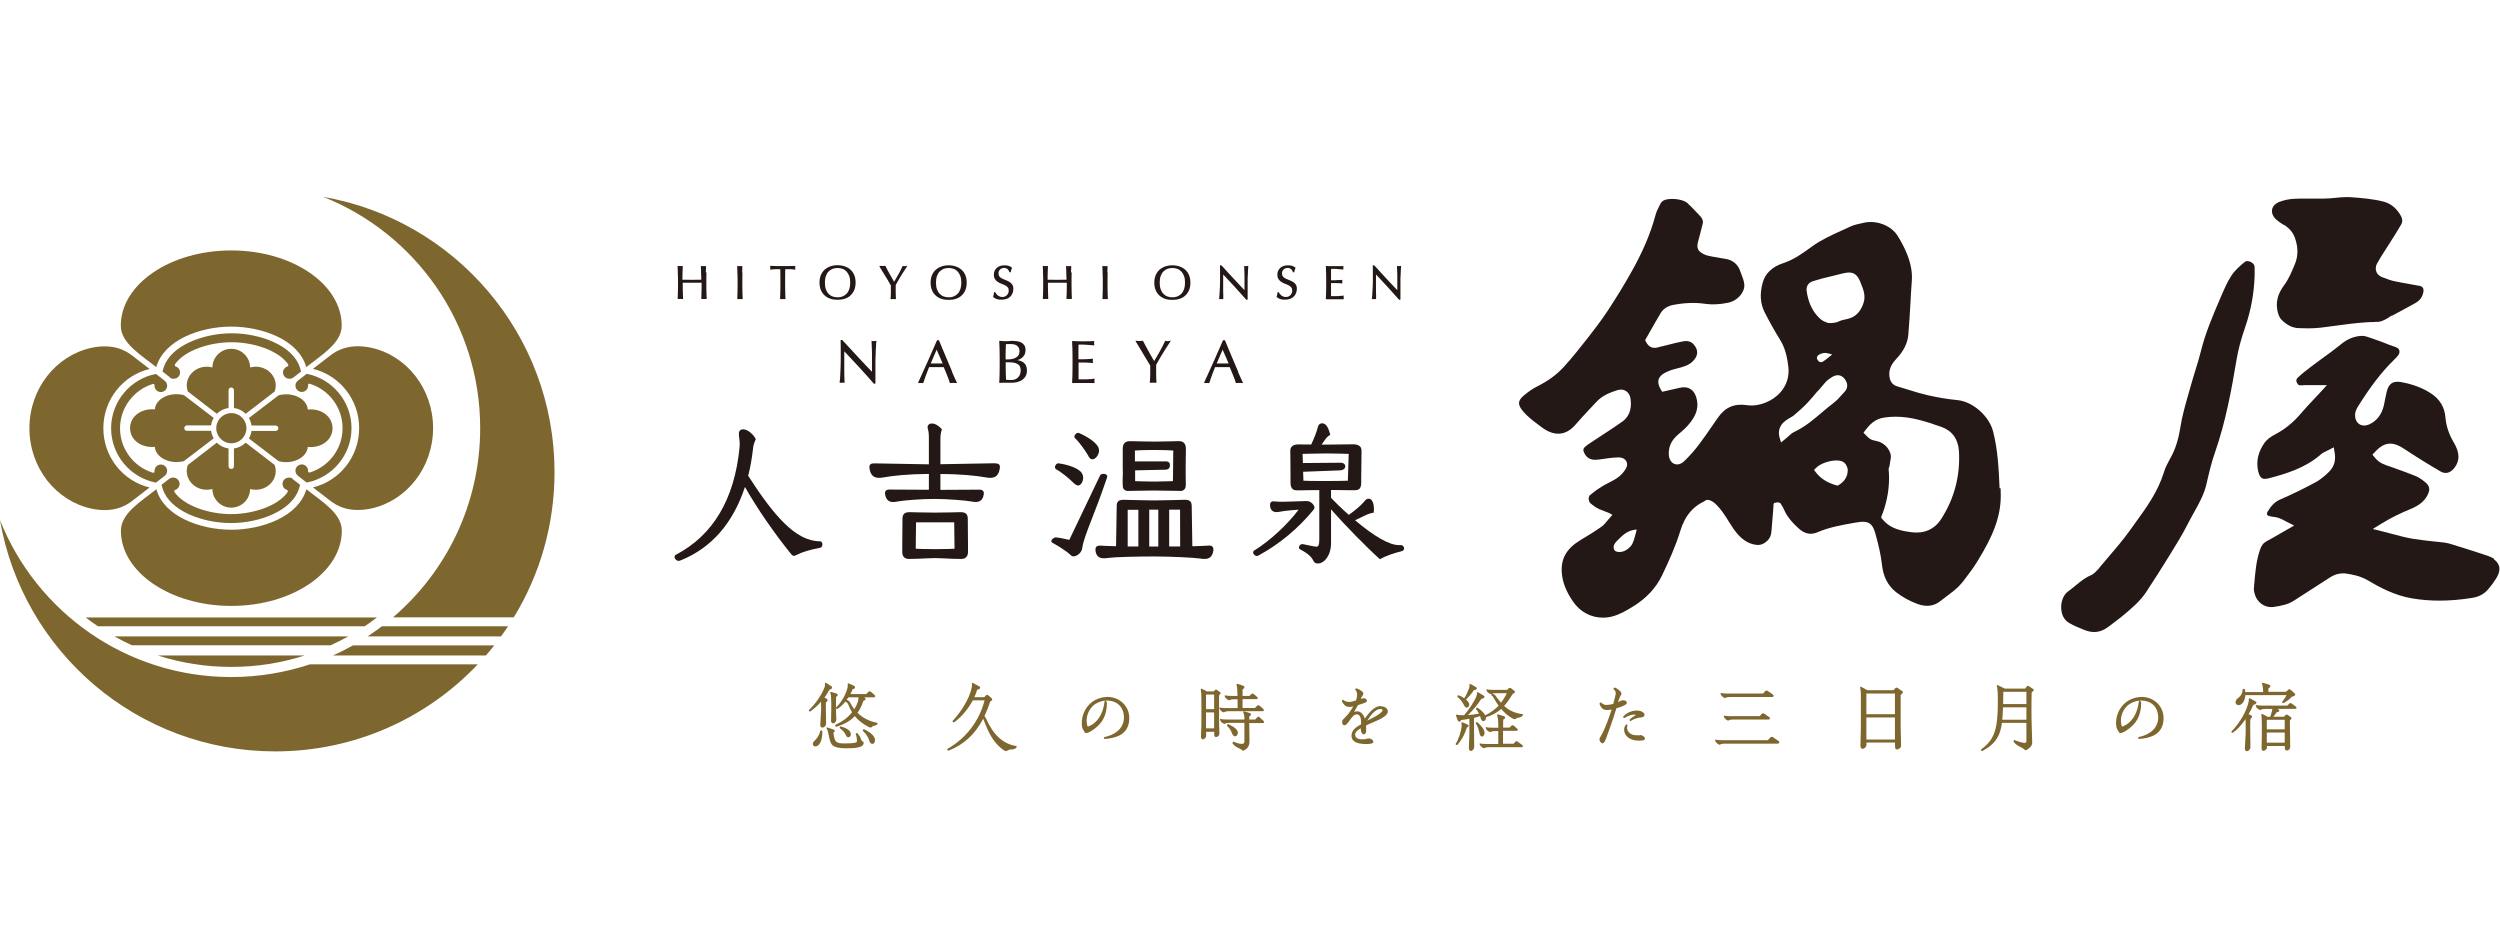 <?xml version="1.0" encoding="UTF-8"?><svg id="_レイヤー_2" xmlns="http://www.w3.org/2000/svg" viewBox="0 0 232 88"><defs><style>.cls-1{fill:#fff;}.cls-2{fill:#7e672f;}.cls-3{fill:#231815;}</style></defs><g id="_レイヤー_1-2"><rect class="cls-1" width="232" height="88"/><path class="cls-2" d="m32.62,39.74c0-2.5-1.79-4.59-4.16-5.05l-.79.61c-.06.05-.11.1-.13.13-.18.23-.16.56.05.77.23.23.6.23.83,0,.13-.13.18-.3.17-.47h0c-.01-.09.07-.13.15-.12,1.76.54,3.05,2.18,3.05,4.12s-1.29,3.58-3.05,4.12c-.08,0-.16-.03-.15-.12h0c.01-.16-.04-.33-.17-.46-.23-.23-.6-.23-.83,0-.21.21-.23.54-.05.77.02.03.07.08.13.13l.79.61c2.37-.46,4.16-2.55,4.16-5.05h0Z"/><path class="cls-2" d="m34.45,32.27c-2.05-.43-3.21.25-3.84.75l-1.57,1.21c2.46.59,4.29,2.83,4.29,5.5s-1.83,4.91-4.29,5.5l1.57,1.21c.63.5,1.79,1.18,3.84.75,3.28-.72,5.74-3.79,5.74-7.46s-2.46-6.74-5.74-7.46Z"/><path class="cls-2" d="m14.5,34.07c.71-2.52,4.08-3.76,6.96-3.76s6.26,1.23,6.96,3.76c1.44-1.15,3.29-2.23,3.29-3.85,0-3.85-4.59-6.98-10.25-6.98s-10.25,3.13-10.25,6.98c0,1.62,1.85,2.7,3.29,3.85Z"/><path class="cls-2" d="m15.75,35.03c.1.08.21.12.33.12.18.01.36-.06.49-.2.21-.25.18-.62-.06-.83-.07-.06-.15-.1-.23-.12h.02c-.1-.03-.1-.13-.05-.21.9-1.28,3.2-2.03,5.24-2.03,2.03,0,4.33.75,5.24,2.03.05.08.04.18-.05.21h.02c-.08.02-.16.06-.23.12-.25.21-.28.58-.06.83.13.15.31.21.49.2.12,0,.23-.05.33-.12l.71-.55h0,0l-.07-.25c-.02-.06-.04-.13-.06-.19-.33-.94-1.17-1.73-2.42-2.3-1.12-.51-2.54-.81-3.88-.81h0c-1.34,0-2.75.29-3.88.81-1.25.57-2.09,1.36-2.42,2.3-.02.06-.04.13-.06.19l-.07.25h0,0l.71.55Zm11.07-1.05h0s0,0,0,0c0,0,0,0,0,0h0Z"/><path class="cls-2" d="m10.31,39.74c0,2.5,1.79,4.59,4.16,5.05l.79-.61c.06-.05.11-.1.13-.13.18-.23.16-.56-.05-.77-.23-.23-.6-.23-.83,0-.13.13-.18.3-.17.47h0c.01.09-.07.13-.15.12-1.76-.54-3.05-2.18-3.05-4.12s1.29-3.58,3.05-4.12c.08,0,.16.03.15.12h0c-.01.16.04.33.17.46.23.23.6.23.83,0,.21-.21.23-.54.05-.77-.02-.03-.07-.08-.13-.13l-.79-.61c-2.37.46-4.16,2.55-4.16,5.05h0Z"/><path class="cls-2" d="m13.88,45.24c-2.46-.59-4.29-2.83-4.29-5.5s1.83-4.91,4.29-5.5l-1.57-1.21c-.63-.5-1.79-1.18-3.84-.75-3.28.72-5.74,3.79-5.74,7.46s2.46,6.74,5.74,7.46c2.05.43,3.21-.25,3.84-.75l1.57-1.21Z"/><path class="cls-2" d="m28.43,45.4c-.71,2.52-4.08,3.76-6.96,3.76s-6.26-1.23-6.96-3.76c-1.44,1.15-3.29,2.23-3.29,3.85,0,3.85,4.59,6.98,10.25,6.98s10.25-3.13,10.25-6.98c0-1.62-1.85-2.7-3.29-3.85Z"/><path class="cls-2" d="m27.18,44.44c-.1-.08-.21-.12-.33-.12-.18-.01-.36.06-.49.2-.21.25-.18.62.06.83.07.06.15.1.23.12h-.02c.1.03.1.13.05.21-.9,1.28-3.2,2.03-5.24,2.03-2.03,0-4.33-.75-5.24-2.03-.05-.08-.04-.18.05-.21h-.02c.08-.02.16-.06.23-.12.25-.21.28-.58.06-.83-.13-.15-.31-.21-.49-.2-.12,0-.23.05-.33.12l-.71.55h0s0,0,0,0l.07.25c.02.06.04.13.06.19.33.94,1.17,1.73,2.42,2.3,1.12.51,2.54.81,3.88.81h0c1.34,0,2.75-.29,3.88-.81,1.25-.57,2.09-1.36,2.42-2.3.02-.06.04-.13.06-.19l.07-.25h0,0s-.71-.55-.71-.55Zm-11.07,1.05h0s0,0,0,0c0,0,0,0,0,0h0Z"/><path class="cls-2" d="m25.59,35.78c0-.97-.83-1.75-1.86-1.75-.18,0-.35.03-.52.07-.01-.96-.79-1.73-1.75-1.73s-1.74.77-1.75,1.73c-.17-.05-.34-.07-.52-.07-1.03,0-1.86.78-1.86,1.75,0,.19.04.38.1.55l2.69,2.07c.29-.29.67-.48,1.09-.54v-1.65c0-.14.11-.25.25-.25s.25.11.25.25v1.65c.42.06.8.25,1.09.54l2.69-2.07c.06-.17.1-.36.1-.55Z"/><path class="cls-2" d="m19.19,45.45c.18,0,.35-.03.52-.07.01.96.79,1.73,1.75,1.73s1.74-.77,1.75-1.73c.17.05.34.07.52.07,1.03,0,1.86-.78,1.86-1.75,0-.19-.04-.38-.1-.55l-2.69-2.07c-.29.29-.67.48-1.09.54v1.65c0,.14-.11.25-.25.25s-.25-.11-.25-.25v-1.65c-.42-.06-.8-.25-1.09-.54l-2.69,2.07c-.06.17-.1.36-.1.55,0,.97.83,1.75,1.86,1.75Z"/><path class="cls-2" d="m16.38,36.58c-1.08,0-1.96.63-2.01,1.41-.08,0-.16-.01-.24-.01-1.22,0-2.06.78-2.06,1.75s.84,1.75,2.06,1.75c.08,0,.16,0,.24-.01.05.79.93,1.41,2.01,1.41.24,0,.47-.03.69-.09l2.76-2.11c-.12-.21-.2-.45-.24-.7h-2.24c-.14,0-.25-.11-.25-.25s.11-.25.25-.25h2.24c.03-.25.12-.49.24-.7l-2.76-2.11c-.21-.06-.44-.09-.69-.09Z"/><circle class="cls-2" cx="21.46" cy="39.74" r="1.4" transform="translate(-20.19 57.18) rotate(-84.35)"/><path class="cls-2" d="m26.55,42.89c1.08,0,1.96-.63,2.01-1.41.08,0,.16.01.24.01,1.22,0,2.06-.78,2.06-1.75s-.84-1.75-2.06-1.75c-.08,0-.16,0-.24.01-.05-.79-.93-1.41-2.01-1.41-.24,0-.47.03-.69.09l-2.76,2.11c.12.21.2.45.24.7h2.24c.14,0,.25.11.25.25s-.11.25-.25.25h-2.24c-.03.25-.12.49-.24.7l2.76,2.11c.21.06.44.09.69.09Z"/><path class="cls-2" d="m45.09,60.83c.27-.31.53-.62.78-.94h-13.11c-.61.34-1.23.66-1.87.94h14.2Z"/><path class="cls-2" d="m44.56,39.74c0,7.03-3.14,13.32-8.09,17.55h11.21c2.4-3.93,3.78-8.54,3.78-13.48,0-12.79-9.27-23.42-21.46-25.54,8.53,3.39,14.56,11.72,14.56,21.46Z"/><path class="cls-2" d="m28.76,61.65c-2.29.76-4.75,1.18-7.3,1.18-9.74,0-18.07-6.03-21.46-14.56,2.11,12.19,12.74,21.46,25.54,21.46,7.4,0,14.08-3.1,18.8-8.08h-15.57Z"/><path class="cls-2" d="m35.44,58.12c-.43.33-.88.64-1.33.94h12.38c.23-.31.44-.62.66-.94h-11.71Z"/><path class="cls-2" d="m33.84,58.12c.39-.26.77-.54,1.14-.82H7.95c.37.29.75.56,1.14.82h24.74Z"/><path class="cls-2" d="m12.23,59.88h18.46c.55-.25,1.09-.53,1.62-.82H10.62c.53.3,1.07.57,1.62.82Z"/><path class="cls-2" d="m21.46,61.89c2.35,0,4.63-.36,6.8-1.06h-13.61c2.17.7,4.46,1.06,6.8,1.06Z"/><path class="cls-3" d="m92.35,42.99h0l-5.08.09v-2.35c0-.4.06-.66.13-.86,0-.02,0-.04-.01-.06-.3-.33-.63-.51-.93-.51-.13,0-.24.05-.31.14-.07.09-.09.22-.05.34.07.25.1.47.1.84v2.47l-5.08-.09c-.3,0-.44.11-.44.33,0,.03,0,.13.03.26.14.65.52.86,1.3.71.8-.15,2.32-.31,4.19-.32v1.47l-3.7-.02s0,0-.01,0c-.12,0-.22.04-.29.12-.06.07-.09.17-.07.28.04.31.15.52.32.64.12.08.26.12.45.12.11,0,.24-.02.39-.05.48-.1,2.17-.24,3.43-.24s2.96.15,3.43.24c.37.08.64.06.83-.07.18-.12.28-.33.32-.64.01-.11-.01-.2-.07-.27-.06-.07-.14-.11-.24-.12,0,0-.01,0-.02,0h-.02s-.04,0-.06,0l-3.62.02v-1.47c1.87,0,3.39.16,4.19.31.78.15,1.16-.06,1.3-.71.03-.13.03-.23.03-.26,0-.23-.14-.33-.44-.33Z"/><path class="cls-3" d="m89.83,50.57l-.02-2.44c0-.21-.05-.35-.15-.45-.11-.11-.3-.16-.58-.15-.01,0-1.37.04-2.3.04s-2.28-.04-2.3-.04c-.28-.01-.47.04-.58.15-.1.1-.15.24-.15.44l-.02,2.43s0,0,0,0v.69c0,.39.23.63.6.63.6,0,1.12-.03,1.58-.05.34-.02.63-.03.87-.03s.54.02.87.03c.46.03.98.05,1.58.05.37,0,.6-.24.6-.63v-.64s0,0,0,0v-.05s0,0,0,0Zm-1.24.35c-.17.01-.75.04-1.81.04s-1.63-.03-1.8-.04l.03-2.45c.2,0,.88,0,1.77,0s1.57,0,1.77,0l.03,2.45Z"/><path class="cls-3" d="m76.09,50.23c-2.27,0-4.31-2.43-6.66-6.08.2-.76.35-1.61.46-2.6.03-.29.14-.56.24-.76,0-.02,0-.04,0-.05-.27-.51-.78-.9-1.18-.9-.12,0-.22.04-.29.12-.07.08-.1.2-.09.34v.09c.05.34.1.73.06,1.14-.47,4.8-2.46,8.15-5.91,9.95-.08.04-.12.12-.12.21,0,.18.19.36.38.36.05,0,.1-.02.15-.04.02,0,.05-.02.07-.02,2.84-1.16,4.83-3.45,5.93-6.8,1.1,1.95,2.75,4.34,4.32,6.27.15.17.27.13.38.08l.04-.02s.02-.01.02-.01c0,0,0,0,0,0,.54-.28,1.28-.5,2.2-.67.15-.02.23-.17.23-.32s-.08-.29-.23-.29Z"/><path class="cls-3" d="m104.19,44.1c0,.24,0,.4-.01.54,0,.21,0,.43.03.6.05.2.25.32.42.32.04,0,.23,0,.49-.01.56-.01,1.5-.03,1.99-.03s1.43.02,1.99.03c.26,0,.44.01.49.01.17,0,.37-.12.42-.32.04-.17.04-.39.03-.6,0-.14-.01-.31-.01-.54v-.87l.02-1.58c0-.25-.06-.43-.18-.55-.12-.12-.3-.18-.58-.16-.01,0-1.5.04-2.17.04s-2.16-.04-2.17-.04c-.28-.01-.46.04-.58.16-.12.11-.18.29-.18.55v1.58s.01.87.01.87Zm3.93-.51c.31-.01.45-.14.45-.42,0-.12-.03-.2-.09-.26-.07-.07-.18-.1-.33-.09h-2.83s0-1.01,0-1.01c.16-.01.67-.05,1.8-.05s1.61.04,1.76.05l-.03,2.84c-.24,0-1.17.04-1.74.04s-1.53-.03-1.77-.04v-1s2.79-.06,2.79-.06Z"/><path class="cls-3" d="m112.18,50.63h0s-1.07.06-1.44.06h-.09s-.06-3.72-.06-3.72c0-.22-.05-.36-.14-.45-.11-.11-.28-.15-.56-.14-.02,0-2.09.06-2.78.06s-2.76-.06-2.78-.06c-.28,0-.45.03-.56.14-.1.09-.14.24-.14.45l-.06,3.72h-.02c-.51,0-1.43-.06-1.45-.06-.29,0-.44.11-.44.34,0,.03,0,.1,0,.13.07.5.31.71.81.71.12,0,.27-.02.41-.04.58-.08,2.58-.13,4.25-.13,1.53,0,3.65.11,4.24.19.14.03.29.04.42.04.47,0,.73-.25.81-.78,0-.03,0-.12,0-.14,0-.22-.15-.33-.44-.33Zm-2.66.08c-.28,0-.62,0-1.02,0v-3.41h1.01s.01,3.4.01,3.4Zm-2.03-3.41v3.42h-.84v-3.42c.16,0,.32,0,.45,0h.39Zm-1.85,0v3.41c-.4,0-.72,0-.99,0v-3.4c.16,0,.54,0,.99,0Z"/><path class="cls-3" d="m101,42.33c.1.18.22.28.34.29.02,0,.03,0,.05,0,.1,0,.2-.05.3-.14.28-.27.38-.67.23-.98-.18-.4-.89-.92-1.77-1.31-.03-.02-.07-.02-.09-.02-.15,0-.28.12-.33.23-.04.1-.04.19.03.26.45.42.95,1.16,1.25,1.66Z"/><path class="cls-3" d="m99.67,44.85c.14.13.26.2.38.2.01,0,.02,0,.03,0,.11-.01.2-.08.29-.21.21-.33.19-.74-.03-1.01-.29-.36-1.13-.7-2.09-.83-.16-.03-.29.11-.33.25-.04.13,0,.25.09.3.55.3,1.25.89,1.66,1.31Z"/><path class="cls-3" d="m102.75,44.19c0-.12-.15-.22-.35-.22-.21,0-.3.11-.33.19l-2.84,5.94c-.43-.11-1.11-.23-1.25-.23-.2,0-.42.21-.42.35,0,.05.03.1.09.14.58.32,1.34.79,1.75,1.19.05.05.13.08.21.08.06,0,.12-.01.19-.03.27-.09.58-.37.63-.72.09-.67.41-1.48.89-2.72.35-.9.79-2.02,1.28-3.46.15-.42.16-.46.16-.51Z"/><path class="cls-3" d="m130,50.59h-.16c-.9,0-2.27-.78-4.09-2.31l.85-.41c.38-.18.63-.27.82-.28.03,0,.05-.02.06-.05.08-.57-.06-1.21-.42-1.26-.2-.03-.32.09-.47.27-.27.33-.77.76-1.42,1.23l-.48-.43c-.35-.32-.72-.69-1.17-1.15v-.73c.66,0,1.19.01,1.59.02.27,0,.47,0,.62,0,.3,0,.59-.08.59-.69,0-.11,0-.24,0-.4l.03-2.41s0-.06,0-.08v-.05c0-.19-.04-.33-.14-.43-.13-.13-.34-.2-.65-.2-.02,0-2.01.03-2.52.03-.09,0-.23,0-.4,0l.3-.42c.17-.25.31-.38.47-.46.03-.01.04-.04.03-.07-.13-.48-.33-1.03-.74-1.03-.21,0-.36.13-.41.37-.08.36-.3.93-.61,1.6-.6,0-1.16-.01-1.16-.01-.31,0-.52.06-.64.2-.1.1-.15.24-.14.43,0,.03.03,2.83.02,2.94,0,.62.36.69.52.69h.58s.58-.02,1.57-.02v4.6c-.01.31-.03.53-.13.61-.07.05-.19.05-.44,0l-.69-.14c-.05-.01-.26-.06-.32-.06-.14,0-.31.14-.31.33,0,.08.03.11.09.15.79.41,1.07.71,1.25,1.06.08.17.18.26.42.26.58,0,1.22-.72,1.22-1.9v-3.12c1.3,1.48,3.33,3.55,4.51,4.6.02.02.05.02.07,0,.45-.26,1.2-.53,2.01-.73.13-.04.19-.15.19-.25,0-.13-.11-.31-.31-.31Zm-5.64-6.94c.29-.02.48-.16.48-.38s-.21-.33-.41-.33l-3.52.03-.03-.85c.28,0,1.44-.04,2.16-.04s1.85.03,2.12.04l-.08,2.49c-.17,0-.77.03-2.04.03s-1.9-.02-2.08-.03l-.03-.83,3.42-.13Z"/><path class="cls-3" d="m121.92,47.27h0c.08-.09.08-.22.01-.35-.11-.22-.4-.44-.7-.42l-2.05.06c-.31.01-.66,0-.93-.03-.13-.02-.23,0-.3.07-.07.06-.1.16-.09.3.01.24.09.41.22.51.15.12.37.14.68.08.31-.06.58-.1,1.09-.14l.66-.05c-1.05,1.4-2.7,2.92-4.14,3.8-.06.04-.08.09-.08.17,0,.18.22.33.35.33.03,0,.09-.02.13-.04,1.97-1.07,3.7-2.51,5.15-4.28Z"/><path class="cls-3" d="m231.48,51.88c-.15-.11-.36-.21-.64-.31-1.04-.35-2.05-.66-3.26-1.04-.22-.07-.46-.14-.68-.17-.36-.05-.73-.08-1.09-.12-.64-.07-1.3-.14-1.95-.25-.64-.11-1.27-.28-1.87-.44-.26-.07-.53-.14-.8-.21l-1-.25.88-.54c.78-.48,1.59-.88,2.62-1.31.79-.32,1.27-.71,1.56-1.25.31-.58.24-.91-.27-1.31-.32-.25-.58-.41-.83-.51-.53-.22-1.09-.42-1.62-.61-.18-.07-.36-.13-.55-.2-.08-.03-.17-.06-.26-.09-.43-.14-.93-.3-1.32-.79l-.24-.29.26-.27c.48-.52.91-.75,1.4-.75.39,0,.8.15,1.31.5,1.07.71,2.2,1.41,3.35,2.08.16.09.32.14.48.14.29,0,.58-.17.81-.47.52-.68.5-1.41-.06-2.36-.46-.77-.71-1.55-.78-2.38-.08-.91-.53-1.65-1.35-2.18-.76-.5-1.66-.84-2.74-1.04-.12-.02-.24-.03-.35-.03-.36,0-.8.1-1,.91-.05.21-.09.43-.14.66-.04.21-.08.42-.13.64-.2.83-.65,1.41-1.32,1.73-.17.08-.34.12-.5.12-.23,0-.44-.08-.59-.24-.12-.12-.26-.35-.26-.73,0-.31.15-.59.23-.73,1.19-1.91,2.23-3.27,3.39-4.4l.03-.03c.37-.36.52-.54.46-.83-.05-.2-.16-.27-.57-.4-.1-.03-.21-.07-.32-.11-.53-.21-1.04-.42-1.57-.59-.07-.02-.13-.05-.2-.07-.27-.1-.56-.19-.79-.19-.01,0-.03,0-.04,0-.7.03-1.34.29-1.94.79-.56.46-1.14.88-1.71,1.29-.33.24-.66.48-.99.73-.5.38-.91.7-1.29,1.06-.16.15-.18.29-.08.49.1.19.18.23.34.23.03,0,.07,0,.11,0,.15-.02.32-.02.51-.02.12,0,.25,0,.38,0,.14,0,.29,0,.45,0h.99l-.67.73c-.2.21-.39.41-.57.61-.39.42-.77.81-1.11,1.22-.74.88-1.55,1.54-2.47,2.02-.43.22-.75.48-.94.73-.62.86-.83,1.74-.62,2.68.16.71.47.71.63.71.1,0,.22-.02.35-.05,1.6-.42,3.43-.97,4.87-2.25.14-.12.29-.19.44-.26.06-.03.12-.06.19-.09l.54-.28.09.6c.1.66-.08,1.22-.54,1.68-.45.44-.86.76-1.27.98-1.18.63-2.25,1.15-3.25,1.58-.48.21-.83.55-1.18,1.14-.03.06-.08.16-.05.25.03.08.13.14.27.17.09.02.19.03.29.05.16.02.33.04.51.1.21.07.39.17.55.25.06.03.12.07.18.1l.72.36-.7.4c-.2.12-.4.23-.59.34-.43.25-.84.49-1.26.71-.3.16-.49.39-.63.82-.35,1.03-.43,2.09-.53,3.21-.01.13-.02.25-.03.38-.01.15.03.35.09.53.2.69.82,1.18,1.51,1.18.07,0,.14,0,.2-.01.8-.11,1.41-.25,1.95-.61.58-.38,1.17-.76,1.74-1.12.53-.34,1.07-.68,1.6-1.03.37-.24.76-.36,1.18-.36.1,0,.2,0,.3.02.57.08,1.31.22,2.01.63,1.07.64,2.5,1.4,4.09,1.67.82.14,1.69.21,2.57.21h0c.97,0,1.99-.09,3.04-.26.63-.1,1.09-.36,1.47-.8.3-.36.53-.67.71-.96.63-1,.23-1.5-.19-1.82Z"/><path class="cls-3" d="m209.23,25.28c0-.2.01-.4-.01-.57-.03-.24-.37-.48-.67-.48-.09,0-.16.02-.21.06-.44.35-.93.78-1.26,1.28-.39.59-.68,1.28-.97,1.95l-.09.21c-.7,1.62-1.37,3.21-1.79,4.91-.15.6-.33,1.19-.51,1.76-.13.43-.27.87-.39,1.31-.08.29-.16.59-.25.88-.28.98-.57,1.99-.73,2.99-.19,1.22-.48,2.13-.94,2.94-.22.4-.47.86-.61,1.34-.56,1.79-1.63,3.27-2.67,4.7-.15.21-.31.43-.46.64-.65.91-1.39,1.77-2.1,2.6-.25.29-.5.58-.74.87v.02c-.23.25-.49.57-.85.72-.5.21-.92.56-1.36.92-.23.19-.46.38-.71.56-.41.29-.67.94-.63,1.58.02.36.14,1.01.77,1.36.43.25.93.45,1.36.62.32.13.63.2.92.2h0c.48,0,.92-.17,1.36-.51.16-.12.32-.24.48-.36.24-.18.47-.35.69-.53l.12-.1c.84-.7,1.63-1.36,2.2-2.23.12-.19.24-.37.36-.56.44-.67.89-1.36,1.31-2.05.16-.27.33-.54.5-.8.59-.95,1.19-1.93,1.7-2.93.17-.35.37-.69.55-1.02.5-.89.96-1.73,1.17-2.68.21-.93.44-1.92.78-2.89.99-2.84,1.54-5.83,2.01-8.65.15-.89.4-1.85.8-3,.53-1.54.82-3.14.87-4.76,0-.1,0-.2,0-.3Z"/><path class="cls-3" d="m211.93,20.85c.53.33.85.71,1.03,1.2.32.88.32,1.7.01,2.45l-.03.07c-.27.65-.54,1.32-.97,1.89-.63.85-.82,1.66-.58,2.56.07.27.2.52.34.66.51.5,1.02.75,1.57.77.23,0,.54.02.85.02.45,0,.84-.02,1.19-.06.48-.06.98-.12,1.46-.19.88-.12,1.77-.24,2.66-.3.23-.02.46-.03.68-.03.1,0,.2,0,.3-.02.04,0,.08,0,.12,0,.04,0,.09,0,.13,0,.19-.02.37-.08.54-.16.16-.07.3-.16.45-.25.07-.05.13-.1.21-.14.05-.02.1-.03.15-.05.08-.04.16-.08.24-.13.08-.04.16-.09.24-.13.16-.09.32-.18.48-.26.08-.04.16-.09.24-.13.3-.17.61-.33.91-.5.42-.23.66-.57.74-1.03.05-.34-.06-.51-.4-.57-.3-.06-.59-.11-.89-.16-.47-.08-.95-.17-1.42-.27-.33-.07-.64-.19-.93-.3l-.16-.06c-.36-.13-.51-.36-.57-.53-.06-.17-.1-.44.09-.78.19-.35.41-.69.61-1.01l.13-.2c.16-.26.32-.52.49-.77.33-.52.67-1.06.98-1.59.18-.31.1-.59,0-.78-.36-.69-.93-1.17-1.59-1.35-.99-.26-2.05-.34-3.08-.42-.11,0-.23-.01-.35-.01-.35,0-.69.03-1.06.07-.37.04-.75.07-1.14.07-.01,0-.03,0-.05,0-.01,0-.03,0-.04,0-.26,0-.51,0-.77,0-.26,0-.52,0-.78,0-.42,0-.76,0-1.07.02-.44.02-.89.11-1.32.27-.4.14-.66.4-.72.72-.06.32.08.66.39.94.18.16.4.32.7.5Z"/><path class="cls-3" d="m185.56,45.3c-.08-1.82-.16-3.53-.6-5.26-.37-1.44-1.88-2.77-3.31-2.91-.93-.09-1.87-.25-2.78-.46-.57-.13-1.13-.3-1.7-.48-.35-.11-.71-.22-1.06-.32-.48-.13-.73-.46-.78-1.01-.06-.72.34-1.23.65-1.56.68-.72,1.04-1.45,1.11-2.21.09-1.04.15-2.11.21-3.14v-.05c.04-.62.07-1.26.12-1.89.05-.76-.1-1.56-.45-2.44-.24-.59-.54-1.17-.89-1.72-.48-.75-1.47-1.25-2.48-1.25-.2,0-.4.02-.59.06l-.17.04c-.41.09-.8.17-1.14.33-.25.12-.51.24-.76.35l-.05.02c-.94.43-1.91.87-2.73,1.47l-.11.08c-.8.58-1.56,1.13-2.54,1.46-1.04.34-1.69.95-1.93,1.81-.29,1.05-.23,1.95.18,2.76.48.94.95,1.78,1.43,2.55.51.82.67,1.69.77,2.52.1.87-.15,1.69-.74,2.36-.76.86-2.03,1.35-3.1,1.19-1.18-.18-2.03.2-2.69,1.15-.18.26-.37.53-.57.82-.38.55-.77,1.12-1.18,1.66-.42.56-.89,1.09-1.39,1.57-.2.19-.43.3-.65.3-.41,0-.72-.34-.77-.83-.06-.66.16-1.26.64-1.74.15-.15.31-.29.49-.44.22-.19.43-.37.61-.58.86-.97,1.09-1.78.78-2.71-.23-.67-.75-.98-1.48-.82-.34.07-.67.15-1.01.23l-.65.15-.1-.17c-.28-.46-.5-1.05.23-1.52.31-.19.68-.34,1.18-.46.69-.17,1.18-.31,1.57-.72.48-.5.49-1.03.03-1.54-.23-.26-.55-.35-.98-.27-.45.08-.91.2-1.34.31-.22.06-.43.11-.65.16-.05.01-.1.03-.16.04-.15.04-.31.09-.48.09-.36,0-.62-.19-.82-.59l-.06-.13.45-.79c.32-.56.64-1.13.98-1.7.24-.4.64-.67,1.16-.77,1.09-.21,2.07-.24,3.02-.1.63.09,1.34.05,2.11-.11.47-.1,1.08-.44,1.38-1.11.22-.49.05-.94-.14-1.45-.04-.11-.09-.23-.13-.35-.22-.64-.67-1.03-1.33-1.15-.18-.03-.36-.06-.55-.09l-.09-.02c-.23-.04-.46-.08-.7-.12-.21-.04-.45-.09-.67-.19-.62-.29-.75-.58-.56-1.27.12-.41.22-.82.32-1.23l.08-.3c.05-.17.07-.44-.23-.76l-.18-.19c-.3-.32-.64-.67-.98-1-.2-.2-.77-.4-1.44-.4-.36,0-.66.06-.83.17-.09.06-.18.15-.22.22l-.09.17c-.16.32-.32.62-.4.94-.46,1.72-1.19,3.43-2.3,5.39-.64,1.14-1.36,2.3-2.13,3.48-.6.91-1.27,1.78-1.85,2.52-.71.9-1.44,1.84-2.25,2.72-.65.71-1.45,1.29-2.45,1.79-.4.2-.81.48-1.25.85-.56.48-.58.84-.07,1.45.41.49.9.86,1.42,1.25l.28.21c1.18.91,2.29.83,3.19-.23.43-.5.88-.98,1.32-1.45.21-.22.42-.44.63-.67.54-.58,1.24-.84,1.91-1.06.6-.2,1.13.14,1.23.77.18,1.18-.3,1.81-.74,2.13-.54.39-1.11.76-1.66,1.12-.27.17-.53.35-.79.52l-.26.17c-.27.18-.53.34-.76.54-.17.14-.2.28-.13.47.21.51.54.74,1.08.74.21,0,.44-.04.65-.07.14-.02.28-.04.43-.06l.23-.03c.25-.03.53-.06.81-.06h.11c.29.01.52.14.64.35.11.2.1.44-.03.67-.2.35-.49.67-.82.89-.25.17-.52.31-.8.45-.21.11-.41.21-.6.33-.17.11-.35.22-.52.34-.11.08-.21.16-.31.24-.06.05-.12.1-.21.17-.04.02-.1.06-.14.13-.08.14-.09.34,0,.54.04.1.09.14.16.19.03.02.06.05.09.07.02.02.05.04.07.06.19.15.39.27.6.37.16.07.32.13.48.19.08.03.16.06.24.09.11.04.22.09.33.15.05.03.1.06.17.1l-.23.26c-.08.09-.16.19-.24.28-.17.21-.32.4-.53.55-.61.43-1.25.83-1.96,1.25-1.29.78-1.82,1.7-1.74,2.99.06.9.38,1.74,1.05,2.72.65.95,1.66,1.49,2.77,1.49.3,0,.6-.04.9-.12.73-.2,1.36-.59,1.92-.93,1.21-.75,2.11-1.71,2.67-2.88.62-1.3,1.26-2.7,1.7-4.15.2-.65.5-1.27.95-1.78.21-.24.45-.45.72-.63.13-.09.26-.16.4-.23.05-.03.1-.05.15-.08.1-.07.15-.13.28-.13.15,0,.3.05.43.13.18.1.34.24.48.39.18.2.36.41.51.62.48.65.83,1.39,1.36,2,.38.45.89.84,1.47.98.21.05.46.09.68.04.24-.05.46-.2.64-.37.23-.22.35-.49.38-.88.04-.57.09-1.15.14-1.71,0-.05,0-.09.01-.14l.03-.4c0-.05,0-.1.01-.15,0-.03,0-.06,0-.09,0-.05.04-.1.07-.13.02-.02.03-.02.05-.02.01,0,.02,0,.03,0,.04,0,.09-.01.13-.03.02,0,.04-.01.06-.01.05,0,.09,0,.14.01.08.02.19.07.22.16.01.04.04.08.07.12.03.04.06.08.08.13.04.06.07.13.1.19.29.73.82,1.29,1.36,1.79.56.52,1.14.65,1.76.38,1.09-.47,2.24-.67,3.36-.87l.24-.04c.28-.05.48-.07.64-.07.7,0,.95.41,1.15,1.12.29,1.05.5,1.94.6,2.84.12,1.13.55,1.97,1.31,2.57.57.45,1.26.83,1.99,1.1.81.3,1.54.21,2.14-.28.21-.17.42-.33.64-.49.36-.27.71-.53,1.02-.84.35-.34.63-.74.94-1.16.09-.12.18-.24.27-.36.21-.28.39-.58.6-.91,1.35-2.2,2.22-4.12,2.11-6.39v-.29Zm-16.77-12.38c.17-.1.39-.17.57-.17,0,0,0,0,.01,0,.15,0,.31.05.46.09l.11.03s.05.02.08.03c0,0-.01.01-.02.02l-.15.12c-.12.09-.23.19-.35.28-.1.07-.19.14-.29.21-.1.07-.2.09-.29.08-.12-.03-.2-.13-.25-.21-.06-.09-.08-.18-.05-.26.02-.08.08-.16.17-.21Zm-.11,3.39l.03-.03c.23-.27.47-.56.71-.83.18-.2.42-.35.63-.48.17-.1.34-.15.5-.15.17,0,.42.06.63.34.33.43.32.86-.02,1.22-.08.09-.17.18-.25.27-.22.25-.45.51-.73.72-.36.28-.72.58-1.08.88-.79.68-1.61,1.37-2.61,1.84h0c-.18.08-.34.23-.55.42-.1.09-.21.19-.34.29l-.32.26-.12-.4c-.29-.97.32-1.45.55-1.63.13-.1.27-.18.39-.25.12-.07.24-.13.34-.21.46-.39.91-.78,1.31-1.21.32-.34.62-.7.92-1.06Zm-.29,7.25s.08-.08.12-.12c.41-.44,1.31-.71,1.9-.71.26,0,.47.04.63.13.26.14.43.52.43.77,0,.58-.3,1.07-.84,1.38l-.1.06-.11-.03c-.86-.24-1.5-.65-1.94-1.25-.02-.02-.04-.05-.09-.1-.02-.04-.03-.08-.03-.11l.02-.02Zm2.85-13.92l-.22.06s-.03,0-.05.01c-.04,0-.08.01-.11.03-.06.02-.12.05-.18.07-.06.03-.13.06-.19.08-.24.07-.5.1-.75.09-.09,0-.15-.02-.25-.07-.03-.02-.07-.03-.1-.04-.02,0-.03,0-.04-.01-.21-.09-.41-.23-.58-.41-.6-.61-.96-1.4-1.11-2.42-.07-.48.17-.83.63-.95.15-.04.29-.08.44-.13.15-.05.3-.09.46-.13.36-.09.72-.18,1.07-.26l.07-.02c.23-.06.46-.11.7-.17.23-.06.41-.08.57-.08.56,0,.83.36,1.05.9l.04.11c.23.56.46,1.13.25,1.8-.27.82-.74,1.31-1.43,1.48-.08.02-.16.04-.24.06Zm4.03,14.02c0-.07,0-.13,0-.19,0-.04.03-.08.05-.13.03-.08.04-.18.05-.26.03-.18.06-.35.09-.53.11-.65-.49-1.43-1.23-1.6-.64-.14-.7-.17-1.13-.62l-.17-.17.14-.19c.41-.54.88-1.08,1.77-1.22.35-.05.71-.08,1.07-.08,1.45,0,2.78.43,4.26.95.99.35,1.55,1.13,1.62,2.25.13,2.26-.42,4.38-1.64,6.28-.63.98-1.58,1.39-2.77,1.24-.38-.05-.76-.11-1.13-.22-.39-.11-.77-.28-1.09-.53-.15-.12-.29-.25-.42-.4-.06-.07-.17-.15-.16-.25,0-.07.04-.14.07-.21.03-.08.06-.16.09-.23.1-.28.19-.56.26-.85.16-.61.26-1.23.29-1.86.02-.31.02-.63,0-.94,0-.08-.02-.16-.02-.24Zm-23.38,5.48c-.02.09-.05.18-.07.27-.1.39-.19.73-.33,1.04-.1.21-.33.45-.61.61-.25.15-.58.21-.83.14-.11-.03-.2-.08-.23-.15-.16-.3-.08-.56.33-.95.45-.45.91-.91,1.74-.96Zm-4.22-2.55s0,0,0,0h0s0,0,0,0Z"/><path class="cls-3" d="m65.5,25.28c0-.16.01-.33.02-.5v-.06s0-.02-.01-.03c0,0-.02-.01-.03,0-.03,0-.06,0-.09.01h-.01c-.07,0-.13,0-.2,0h-.01s-.06,0-.09-.02c-.01,0-.02,0-.03,0,0,0-.01.02-.01.03,0,.15.01.3.02.45v.12c.01.19.02.38.02.57v.11h-.42c-.29.01-.62.01-.91,0h-.42v-.12c0-.21,0-.39.01-.57,0-.16.01-.33.02-.5v-.06s0-.02-.01-.03c0,0-.02-.01-.03,0-.03,0-.06,0-.09.01h-.01c-.07,0-.13,0-.2,0h-.01s-.06,0-.09-.02c-.01,0-.02,0-.03,0,0,0-.01.02-.01.03,0,.15.01.3.02.45v.12c.01.19.02.38.02.57v.75c0,.18,0,.38-.01.57,0,.19-.02.37-.02.55,0,.01,0,.02.01.03,0,0,.02.01.03.01.14-.01.28-.01.42,0,.01,0,.02,0,.03-.01,0,0,.01-.02.01-.03,0-.18-.02-.36-.02-.55,0-.18-.01-.36-.01-.57v-.35c.14,0,.28,0,.42,0,.3,0,.62,0,.91,0,.14,0,.27,0,.42,0v.35c0,.18,0,.38-.01.57,0,.19-.02.37-.02.55,0,.01,0,.02.01.03,0,0,.02.01.03.01h0c.14-.01.28-.01.42,0,0,0,.02,0,.03-.01,0,0,.01-.02.01-.03,0-.18-.02-.36-.02-.55,0-.18-.01-.36-.01-.57v-.75c0-.21,0-.39.01-.57Z"/><path class="cls-3" d="m68.87,25.28c0-.16.01-.33.02-.5v-.06s0-.02-.01-.03c0,0-.02-.01-.03,0-.03,0-.06,0-.09.01h-.01c-.07,0-.13,0-.2,0h-.01s-.06,0-.09-.02c-.01,0-.02,0-.03,0,0,0-.01.02-.01.03,0,.15.01.3.02.45v.12c.01.19.02.38.02.57v.75c0,.18,0,.38-.01.57,0,.19-.02.37-.02.55,0,.01,0,.02.01.03,0,0,.02.01.03.01h0c.14-.01.28-.01.42,0,.01,0,.02,0,.03-.01,0,0,.01-.02.01-.03,0-.18-.02-.36-.02-.55,0-.18-.01-.36-.01-.57v-.75c0-.21,0-.39.01-.57Z"/><path class="cls-3" d="m73.8,24.69s-.02-.01-.03-.01h0c-.18,0-.36.01-.53.01h-.04c-.37,0-.76,0-1.13,0h-.05c-.17,0-.34-.01-.52-.02h0s-.02,0-.03.01c0,0-.01.02,0,.03.01.06.02.1.02.13,0,.04,0,.08-.02.13,0,.01,0,.03,0,.04,0,0,.03.02.04.01.07,0,.13-.02.21-.02.08,0,.16-.01.24-.02.08,0,.17,0,.25,0,.07,0,.14,0,.2,0,0,.29.01.59.01.87v.75c0,.18,0,.38-.01.57,0,.19-.02.37-.02.55,0,.01,0,.02.01.03,0,0,.02.01.03.01h0c.14-.01.28-.01.42,0,.01,0,.02,0,.03-.01,0,0,.01-.02.01-.03,0-.18-.02-.36-.02-.55,0-.18-.01-.36-.01-.57v-.75c0-.31,0-.59.01-.87.06,0,.13,0,.2,0,.08,0,.17,0,.25,0,.08,0,.16,0,.24.02.07,0,.14.01.21.02.01,0,.03,0,.04-.01,0-.01.01-.02,0-.04-.01-.05-.02-.09-.02-.13,0-.03,0-.08.02-.13,0-.01,0-.02,0-.03Z"/><path class="cls-3" d="m78.93,27.41c.15-.14.27-.31.35-.51.08-.2.12-.43.12-.68s-.04-.48-.12-.68c-.08-.2-.2-.37-.35-.51-.15-.14-.33-.24-.53-.31-.2-.07-.43-.11-.68-.11s-.47.04-.67.11c-.2.07-.38.18-.53.31-.15.14-.26.31-.35.51-.08.2-.12.43-.12.68s.04.48.12.68c.08.2.2.37.35.51.15.14.33.24.53.31.2.07.43.1.67.1s.47-.03.68-.1c.21-.07.39-.17.53-.31Zm-1.67.1c-.14-.05-.27-.14-.37-.25-.11-.11-.19-.25-.25-.42-.06-.17-.09-.38-.09-.61s.03-.44.09-.61c.06-.17.14-.31.25-.42.11-.11.23-.19.37-.25.14-.05.3-.08.46-.08s.32.03.47.08c.14.05.27.14.37.25.1.11.19.25.25.42.06.17.09.38.09.61s-.03.44-.09.61c-.06.17-.14.31-.25.42-.11.11-.23.19-.37.25-.28.11-.64.11-.93,0Z"/><path class="cls-3" d="m84.12,24.68c-.07.01-.12.02-.16.02s-.09,0-.16-.02c-.01,0-.04,0-.04.02-.05.12-.12.24-.19.39-.07.14-.14.27-.21.39-.07.13-.15.26-.22.38-.06.11-.12.2-.17.29-.15-.26-.28-.49-.4-.71-.14-.24-.27-.49-.4-.75,0-.02-.02-.03-.04-.02-.04,0-.07,0-.11.01h-.01c-.08,0-.15.01-.24,0-.04,0-.07,0-.11-.01-.01,0-.03,0-.04.02,0,.01,0,.03,0,.05.03.05.07.11.12.2.04.06.08.13.12.2l.07.11c.06.1.12.2.18.3l.04.06c.08.13.15.25.22.36.06.1.11.19.16.28l.02.04c.05.09.09.16.12.21,0,.23,0,.45,0,.67,0,.22-.01.4-.03.55,0,.01,0,.02.01.03,0,0,.02.01.03.01.14-.01.29-.01.42,0h0s.02,0,.03-.01c0,0,.01-.02.01-.03,0-.06-.01-.14-.01-.24,0-.1,0-.21-.01-.33,0-.12,0-.24,0-.36,0-.12,0-.23,0-.34.05-.1.11-.2.16-.29.06-.11.14-.24.22-.38.08-.14.18-.29.29-.47.11-.17.24-.37.38-.58,0-.01,0-.03,0-.04,0-.01-.03-.02-.04-.02Z"/><path class="cls-3" d="m89.24,25.04c-.15-.14-.33-.24-.53-.31-.2-.07-.43-.11-.68-.11s-.47.04-.67.11c-.2.07-.38.18-.53.31-.15.14-.26.31-.35.51-.08.2-.12.43-.12.68s.04.48.12.68c.08.2.2.37.35.51.15.14.33.24.53.31.2.07.43.1.67.1s.47-.03.68-.1c.21-.07.39-.17.53-.31.15-.14.27-.31.35-.51.08-.2.12-.43.12-.68s-.04-.48-.12-.68c-.08-.2-.2-.37-.35-.51Zm-1.67,2.47c-.14-.05-.27-.14-.37-.25-.11-.11-.19-.25-.25-.42-.06-.17-.09-.38-.09-.61s.03-.44.09-.61c.06-.17.14-.31.25-.42.11-.11.23-.19.37-.25.14-.05.3-.08.46-.08s.32.03.47.08c.14.05.27.14.37.25.1.11.19.25.25.42.06.17.09.38.09.61s-.03.44-.09.61c-.06.17-.14.31-.25.42-.11.11-.23.19-.37.25-.28.11-.64.11-.93,0Z"/><path class="cls-3" d="m93.39,27.75c.14-.05.25-.12.35-.21.1-.09.17-.2.22-.33.05-.12.08-.26.08-.4,0-.17-.04-.31-.11-.41-.07-.1-.16-.18-.27-.25-.11-.06-.22-.12-.34-.16-.11-.04-.22-.09-.33-.14-.1-.05-.18-.12-.24-.19-.06-.07-.09-.17-.09-.3,0-.07.01-.14.04-.2.03-.06.06-.12.11-.16.05-.04.1-.08.17-.1.13-.05.3-.05.4,0,.05.02.1.06.14.09.04.04.07.08.09.12.02.05.04.09.06.13,0,.02.02.03.04.03h.05s.04-.01.04-.03c.02-.08.03-.15.05-.21.02-.06.04-.11.06-.15,0-.02,0-.04-.01-.05-.09-.07-.19-.13-.3-.16s-.23-.05-.38-.05c-.15,0-.29.02-.41.06-.12.04-.22.1-.31.18-.09.08-.15.17-.2.27-.05.1-.07.22-.07.35,0,.18.04.32.11.43.07.11.16.19.27.26.1.07.22.12.34.17.12.04.23.09.33.14.1.05.18.11.24.19.06.07.09.17.09.29,0,.08-.01.16-.04.23-.03.07-.07.14-.12.19-.05.05-.11.1-.18.13-.07.03-.15.05-.24.05s-.17-.01-.24-.04c-.07-.03-.14-.06-.19-.1-.05-.04-.1-.09-.14-.14-.04-.05-.07-.1-.09-.15,0-.01-.02-.02-.04-.02h-.05s-.04.02-.04.04c0,.08-.02.15-.03.2,0,.05-.03.11-.05.17,0,.02,0,.03.01.05.08.06.18.12.29.17.12.05.27.07.46.07.17,0,.33-.02.47-.07Z"/><path class="cls-3" d="m99.39,25.28c0-.16.01-.33.02-.5v-.06s0-.02-.01-.03c0,0-.02-.01-.03,0-.03,0-.06,0-.09.01h-.01c-.07,0-.13,0-.2,0h-.01s-.06,0-.09-.02c-.01,0-.02,0-.03,0,0,0-.01.02-.01.03,0,.15.01.3.02.45v.12c.01.19.02.38.02.57v.11h-.42c-.29.01-.62.01-.91,0h-.42v-.12c0-.21,0-.39.01-.57,0-.16.01-.33.02-.5v-.06s0-.02-.01-.03c0,0-.02-.01-.03,0-.03,0-.06,0-.09.01h-.01c-.07,0-.13,0-.2,0h-.01s-.06,0-.09-.02c-.01,0-.02,0-.03,0,0,0-.01.02-.01.03,0,.15.01.3.02.45v.12c.01.19.02.38.02.57v.75c0,.18,0,.38-.01.57,0,.19-.02.37-.02.55,0,.01,0,.02.01.03,0,0,.02.01.03.01.14-.01.28-.01.42,0,.01,0,.02,0,.03-.01,0,0,.01-.02.01-.03,0-.18-.02-.36-.02-.55,0-.18-.01-.36-.01-.57v-.35c.14,0,.28,0,.42,0,.3,0,.62,0,.91,0,.14,0,.27,0,.42,0v.35c0,.18,0,.38-.01.57,0,.19-.02.37-.02.55,0,.01,0,.02.01.03,0,0,.02.01.03.01h0c.14-.01.28-.01.42,0,0,0,.02,0,.03-.01,0,0,.01-.02.01-.03,0-.18-.02-.36-.02-.55,0-.18-.01-.36-.01-.57v-.75c0-.21,0-.39.01-.57Z"/><path class="cls-3" d="m102.76,25.28c0-.16.01-.33.02-.5v-.06s0-.02-.01-.03c0,0-.02-.01-.03,0-.03,0-.06,0-.09.01h-.01c-.07,0-.13,0-.2,0h-.01s-.06,0-.09-.02c-.01,0-.02,0-.03,0,0,0-.01.02-.01.03,0,.15.01.3.02.45v.12c.01.19.02.38.02.57v.75c0,.18,0,.38-.01.57,0,.19-.02.37-.02.55,0,.01,0,.02.01.03,0,0,.02.01.03.01h0c.14-.01.28-.01.42,0,0,0,.02,0,.03-.01,0,0,.01-.02.01-.03,0-.18-.02-.36-.02-.55,0-.18-.01-.36-.01-.57v-.75c0-.21,0-.39.01-.57Z"/><path class="cls-3" d="m110,25.04c-.15-.14-.33-.24-.53-.31-.2-.07-.43-.11-.68-.11s-.47.04-.67.11c-.2.07-.38.18-.53.31-.15.14-.26.31-.35.51-.08.2-.12.43-.12.68s.04.48.12.68c.08.2.2.37.35.51.15.14.33.24.53.31.2.07.43.1.67.1s.47-.03.68-.1c.21-.07.39-.17.53-.31.15-.14.27-.31.35-.51.08-.2.12-.43.12-.68s-.04-.48-.12-.68c-.08-.2-.2-.37-.35-.51Zm-1.67,2.47c-.14-.05-.27-.14-.37-.25-.11-.11-.19-.25-.25-.42-.06-.17-.09-.38-.09-.61s.03-.44.09-.61c.06-.17.14-.31.25-.42.11-.11.23-.19.37-.25.14-.05.3-.08.46-.08s.32.03.47.08c.14.05.27.14.37.25.1.11.19.25.25.42.06.17.09.38.09.61s-.03.44-.09.61c-.06.17-.14.31-.25.42-.11.11-.23.19-.37.25-.28.11-.64.11-.93,0Z"/><path class="cls-3" d="m115.77,24.68c-.05.01-.1.02-.13.02-.04,0-.09,0-.14-.02-.01,0-.03,0-.03,0,0,0-.02.02-.01.03.01.25.02.52.03.82,0,.29,0,.59,0,.9v.5c-.12-.12-.25-.26-.4-.42-.18-.19-.37-.39-.57-.61-.2-.21-.4-.43-.6-.65-.17-.19-.33-.36-.48-.53l-.09-.09s-.02-.01-.03-.01h-.07s-.02,0-.03.01c0,0-.01.02-.01.03,0,.09,0,.23.01.45,0,.2,0,.44,0,.72,0,.1,0,.21,0,.33,0,.12,0,.25-.01.38,0,.13-.01.26-.02.38,0,.13-.01.25-.02.36,0,.11-.01.2-.02.28,0,.07-.01.13-.02.16,0,.01,0,.03.01.03,0,0,.02.01.03.01.1-.01.21-.01.31,0,.01,0,.02,0,.03-.01s.01-.02.01-.03c0-.02,0-.07,0-.13,0-.05,0-.1,0-.16v-.07c0-.09,0-.18-.01-.28,0-.1,0-.2,0-.3v-.02c0-.09,0-.18,0-.27,0-.09,0-.17,0-.23,0-.24,0-.42,0-.56,0-.09,0-.17,0-.23.36.38.71.76,1.07,1.15.38.41.74.81,1.07,1.19,0,0,.02.01.03.01h.06s.04-.02.04-.04v-.14c0-.07,0-.15,0-.25v-.32c0-.11,0-.21,0-.32,0-.11,0-.21,0-.31v-.26c0-.09,0-.21,0-.34,0-.13.01-.26.02-.39l.02-.45c0-.13.01-.22.02-.29,0-.01,0-.03-.01-.03-.01,0-.02-.01-.04,0Z"/><path class="cls-3" d="m119.97,26.15c-.11-.06-.22-.12-.34-.16-.11-.04-.22-.09-.33-.14-.1-.05-.18-.12-.24-.19-.06-.07-.09-.17-.09-.3,0-.07.01-.14.04-.2.03-.06.06-.12.11-.16.05-.04.1-.08.17-.1.13-.05.3-.05.4,0,.05.02.1.06.14.09.04.04.07.08.09.12.02.05.04.09.06.13,0,.02.02.03.04.03h.05s.04-.01.04-.03c.02-.08.03-.15.05-.21.02-.06.04-.11.06-.15,0-.02,0-.04-.01-.05-.09-.07-.19-.13-.3-.16s-.23-.05-.38-.05c-.15,0-.29.02-.41.06-.12.04-.22.1-.31.18-.09.08-.15.17-.2.27-.05.1-.07.22-.07.35,0,.18.04.32.11.43.07.11.16.19.27.26.1.07.22.12.34.17.12.04.23.09.33.14.1.05.18.11.24.19.06.07.09.17.09.29,0,.08-.01.16-.04.23-.03.07-.07.14-.12.19-.05.05-.11.1-.18.13-.07.03-.15.05-.24.05s-.17-.01-.24-.04c-.07-.03-.14-.06-.19-.1-.05-.04-.1-.09-.14-.14-.04-.05-.07-.1-.09-.15,0-.01-.02-.02-.04-.02h-.05s-.04.02-.04.04c0,.08-.02.15-.03.2,0,.05-.03.11-.05.17,0,.02,0,.03.01.05.08.06.18.12.29.17.12.05.27.07.46.07.17,0,.33-.02.47-.07.14-.05.25-.12.35-.21.1-.09.17-.2.22-.33.05-.12.08-.26.08-.4,0-.17-.04-.31-.11-.41-.07-.1-.16-.18-.27-.25Z"/><path class="cls-3" d="m124.69,27.48s0-.03,0-.04c0-.01-.02-.02-.04-.01-.07.01-.15.02-.24.03-.09,0-.19.01-.3.02-.1,0-.2,0-.32,0h-.27c0-.05,0-.12,0-.21,0-.11,0-.24,0-.41v-.43s0-.08,0-.12c0-.01,0-.03,0-.04.05,0,.1,0,.17,0,.09,0,.18,0,.28,0,.1,0,.2,0,.3.01.1,0,.19.01.26.02.01,0,.03,0,.03-.01s.01-.02.01-.03c0-.04-.01-.08-.01-.12,0-.04,0-.09.01-.13,0-.01,0-.03,0-.03,0,0-.02-.01-.03-.01-.06,0-.13.01-.2.02h-.23c-.08.02-.18.02-.28.02-.09,0-.19,0-.31,0,0-.03,0-.08,0-.13v-.08c0-.11,0-.22,0-.33,0-.11,0-.2,0-.29,0-.07,0-.15.01-.23.12,0,.23,0,.33,0,.1,0,.2,0,.28.02l.24.02c.08,0,.16.01.26.02.01,0,.02,0,.03-.01,0,0,.01-.02,0-.03,0-.04-.01-.08-.01-.12s0-.08.01-.12c0-.01,0-.02,0-.03s-.02-.01-.03-.01c-.12,0-.25.01-.37.01h-.02c-.26,0-.51,0-.79,0-.13,0-.26,0-.38-.02-.01,0-.02,0-.03.01,0,0-.01.02-.01.03,0,.18.02.36.02.54v.02c0,.19.01.38.01.57v.75c0,.18,0,.37-.01.57,0,.19-.02.37-.02.56,0,.01,0,.02.01.03,0,0,.02.01.03.01.14,0,.27,0,.4,0h.8c.12,0,.25,0,.39,0h0s.02,0,.03-.02c0-.01.01-.02,0-.04,0-.02-.01-.06-.01-.1,0-.02,0-.04,0-.07,0-.02,0-.04,0-.06Z"/><path class="cls-3" d="m130,24.68s-.02-.01-.04,0c-.05.01-.1.02-.13.02-.04,0-.09,0-.14-.02-.02,0-.03,0-.04,0,0,0-.01.02-.01.03.01.25.02.52.03.82,0,.29,0,.59,0,.9v.5c-.12-.12-.25-.26-.4-.42-.18-.19-.37-.39-.57-.61-.2-.21-.4-.43-.6-.65-.17-.19-.33-.36-.48-.53l-.09-.09s-.02-.01-.03-.01h-.07s-.02,0-.03.01c0,0-.01.02-.01.03,0,.09,0,.23.01.45,0,.2,0,.44,0,.72,0,.1,0,.21,0,.33,0,.12,0,.25-.01.38,0,.13-.01.26-.02.38,0,.13-.01.25-.02.36,0,.11-.01.2-.02.28,0,.07-.01.13-.02.16,0,.01,0,.03.01.03,0,0,.02.01.03.01.1-.01.21-.01.31,0,.01,0,.02,0,.03-.01,0,0,.01-.02.01-.03,0-.02,0-.07,0-.13,0-.05,0-.1,0-.16v-.07c0-.09,0-.18-.01-.28,0-.1,0-.2,0-.3v-.02c0-.09,0-.18,0-.27,0-.09,0-.17,0-.23,0-.24,0-.42,0-.56,0-.09,0-.17,0-.23.36.38.72.76,1.07,1.15.38.41.74.81,1.07,1.19,0,0,.02.01.03.01h.06s.04-.02.04-.04v-.14c0-.07,0-.15,0-.25v-.32c0-.11,0-.21,0-.32,0-.11,0-.21,0-.31v-.26c0-.09,0-.21,0-.34,0-.13.01-.26.02-.39l.02-.45c0-.13.01-.22.02-.29,0-.01,0-.03-.01-.03Z"/><path class="cls-3" d="m81.27,31.63c-.07.02-.13.03-.17.03-.05,0-.11,0-.18-.03-.01,0-.03,0-.03,0,0,0-.02.02-.01.03.02.33.03.68.04,1.04,0,.38,0,.77,0,1.14v.66c-.15-.15-.33-.34-.53-.55-.2-.21-.41-.44-.63-.67l-.09-.1c-.25-.27-.51-.55-.77-.83s-.5-.54-.73-.79c0,0-.02-.01-.03-.01h-.09s-.02,0-.03.01c0,0-.01.02-.01.03,0,.12.01.32.01.57,0,.26,0,.56,0,.92,0,.12,0,.26,0,.42,0,.16,0,.32-.01.48,0,.16-.01.33-.02.49,0,.16-.02.32-.02.45,0,.14-.02.26-.03.36,0,.07-.02.16-.02.2,0,.01,0,.03,0,.03,0,0,.02.01.03.01.12-.01.27-.01.39,0,.01,0,.02,0,.03-.01s.01-.02.01-.03c0-.03,0-.08-.01-.17,0-.08,0-.18-.01-.29,0-.11,0-.23-.01-.36,0-.13,0-.25,0-.37h0c0-.14,0-.26,0-.37,0-.12,0-.21,0-.29,0-.32,0-.55,0-.71,0-.13,0-.23,0-.32.46.49.92.98,1.38,1.48.48.52.94,1.03,1.36,1.52,0,0,.02.01.03.01h.08s.04-.02.04-.04v-.18c0-.09,0-.19,0-.32,0-.12,0-.25,0-.39v-.41c0-.14,0-.27,0-.4v-.33c0-.1,0-.24.01-.43,0-.14.01-.28.02-.42v-.13c.02-.19.02-.36.03-.52,0-.16.02-.29.03-.37,0-.01,0-.03-.01-.03,0,0-.02-.01-.04,0Z"/><path class="cls-3" d="m88.37,34.51c-.09-.22-.2-.45-.3-.7-.11-.25-.22-.51-.32-.76-.11-.26-.21-.51-.32-.76l-.13-.32c-.06-.13-.11-.26-.16-.38,0-.01-.02-.02-.04-.02h-.11s-.03,0-.04.02c-.27.62-.55,1.26-.86,1.96-.29.65-.58,1.3-.88,1.94,0,.01,0,.03,0,.04,0,.01.02.01.04.02.13-.01.28-.01.4,0h0s.03-.01.04-.03c.05-.17.12-.38.22-.65.09-.25.19-.51.31-.8.1,0,.21,0,.31,0,.23,0,.47,0,.71,0,.11,0,.23,0,.34,0,.05.12.09.24.15.36l.16.4c.06.15.11.27.15.38.04.12.08.22.1.31,0,.02.02.04.04.03.05,0,.1-.01.14-.01h.3s.09,0,.14.01c.02,0,.03,0,.04-.02,0-.01,0-.03,0-.04-.05-.08-.11-.21-.19-.39-.08-.17-.16-.37-.26-.58Zm-.9-.78c-.08,0-.17,0-.25,0-.2,0-.39,0-.61,0-.08,0-.16,0-.24,0l.55-1.28.56,1.28Z"/><path class="cls-3" d="m94.39,33.44c.2-.07.37-.16.51-.29.18-.16.27-.39.27-.68,0-.16-.03-.3-.1-.41-.07-.11-.16-.2-.27-.26-.11-.06-.24-.11-.39-.13-.22-.04-.48-.05-.76-.02-.19.02-.37.02-.59,0-.1,0-.2-.01-.29-.02-.01,0-.02,0-.03.01,0,0-.01.02-.01.03.01.24.02.48.03.71,0,.24.01.49.01.72v.96c0,.24,0,.48-.01.72,0,.24-.02.47-.03.71,0,.01,0,.02.01.03,0,0,.02.01.03.01.09,0,.18-.01.27-.01h.27c.09,0,.18,0,.27,0,.09,0,.18,0,.27,0,.17,0,.34-.02.5-.05.17-.04.33-.1.47-.19.14-.09.26-.21.35-.36.09-.15.13-.33.13-.54,0-.33-.1-.58-.3-.73-.16-.12-.37-.2-.61-.23Zm.33.94c0,.14-.02.27-.07.38-.05.11-.11.21-.19.28-.08.07-.17.13-.27.17-.2.07-.41.06-.62.05-.08,0-.15-.01-.21-.02l-.02-.53c0-.18-.01-.37-.01-.56v-.53h.21c.18,0,.35.01.5.03.14.02.27.06.37.12.1.05.18.13.23.22.05.1.08.22.08.37Zm-.2-1.43c-.06.1-.13.17-.23.23-.1.06-.21.1-.33.13-.12.03-.25.04-.38.04h-.26v-.38c0-.18,0-.35.01-.53l.02-.5s.09-.01.14-.01c.07,0,.15,0,.24,0,.1,0,.21,0,.32.02.1.02.2.05.28.1.08.05.15.11.2.2.05.08.08.2.08.34s-.03.27-.09.37Z"/><path class="cls-3" d="m101.58,35.19s0-.03,0-.04c0-.01-.02-.02-.04-.01-.09.02-.19.03-.31.04-.11,0-.24.02-.38.02-.14,0-.28,0-.41,0h-.35c0-.07,0-.16,0-.27,0-.14,0-.31,0-.52v-.55c0-.06,0-.11,0-.15,0-.02,0-.05,0-.07.05,0,.1,0,.16,0h.43c.13,0,.26.01.38.02.13,0,.24.02.33.03,0,0,.02,0,.03-.01,0,0,.01-.02.01-.03-.01-.05-.02-.11-.02-.16,0-.06,0-.11.02-.16,0-.01,0-.02,0-.03,0,0-.02-.01-.03-.01-.08,0-.17.01-.26.02-.09,0-.19.01-.3.02-.11,0-.23.01-.36.01-.12,0-.25,0-.4,0,0-.07,0-.16,0-.27,0-.14,0-.28,0-.42,0-.13,0-.25,0-.37,0-.1,0-.2.01-.3.18,0,.31,0,.43,0,.13,0,.25.01.36.02.08,0,.16.01.24.02h.07c.09.01.19.02.3.03h.03s.02,0,.03-.01c0,0,.01-.02,0-.03-.01-.05-.02-.11-.02-.16s0-.11.02-.16c0-.01,0-.02,0-.03,0,0-.02-.01-.03-.01-.17,0-.33.01-.5.02-.34.01-.65.01-.99,0-.17,0-.33-.01-.5-.02-.01,0-.02,0-.03.01,0,0-.01.02-.01.03.01.24.02.48.03.71,0,.24.01.49.01.72v.96c0,.24,0,.48-.01.72,0,.24-.02.47-.03.71,0,.01,0,.02.01.03s.02.01.03.01h0c.18,0,.34-.01.51-.01h1.01c.16,0,.33,0,.5.01h0s.02,0,.03-.02c0-.01.01-.02,0-.04-.01-.03-.02-.08-.02-.13,0-.02,0-.05,0-.08,0-.03,0-.05.01-.08Z"/><path class="cls-3" d="m108.58,31.63c-.09.02-.16.03-.21.03s-.12,0-.21-.03c-.02,0-.04,0-.04.02-.07.16-.15.32-.24.49-.08.16-.17.33-.27.5-.09.17-.19.33-.28.49-.08.13-.16.26-.23.38-.2-.35-.37-.65-.52-.92-.18-.33-.35-.64-.51-.95,0-.01-.02-.02-.04-.02-.05,0-.1.01-.15.02-.1.01-.2.01-.3,0-.05,0-.1-.01-.15-.02-.02,0-.03,0-.04.02,0,.01,0,.03,0,.04.04.06.09.15.16.26l.24.4c.05.09.11.19.17.28l.21.36c.06.1.11.19.17.28.09.15.17.28.24.4l.16.27c0,.3,0,.58,0,.85,0,.27-.02.5-.04.7,0,.01,0,.02.01.03,0,0,.03.01.03.01.18-.01.37-.01.54,0h0s.02,0,.03-.01c0,0,.01-.02.01-.03,0-.07-.01-.17-.02-.31,0-.13-.01-.27-.01-.42,0-.15,0-.3,0-.46,0-.15,0-.3,0-.43.06-.11.13-.24.21-.38.08-.14.17-.3.28-.48.11-.19.24-.39.37-.6.14-.22.3-.46.48-.74,0-.01,0-.03,0-.04s-.02-.02-.04-.02Z"/><path class="cls-3" d="m114.91,34.51c-.09-.22-.2-.45-.3-.7-.11-.25-.22-.51-.32-.76-.11-.26-.21-.51-.32-.76l-.13-.32c-.06-.13-.11-.26-.16-.38,0-.01-.02-.02-.04-.02h-.11s-.03,0-.04.02c-.27.62-.55,1.26-.86,1.96-.29.65-.58,1.3-.88,1.94,0,.01,0,.03,0,.04,0,.01.03.01.04.02.13-.01.28-.01.4,0h0s.03-.01.04-.03c.05-.17.12-.38.22-.65.09-.25.19-.51.31-.8.1,0,.21,0,.31,0,.23,0,.47,0,.71,0,.11,0,.23,0,.34,0,.05.12.09.24.15.36l.16.4c.06.15.11.27.15.38.04.12.08.22.1.31,0,.02.02.04.04.03.05,0,.1-.01.14-.01h.3s.09,0,.14.01c.02,0,.03,0,.04-.02,0-.01,0-.03,0-.04-.05-.08-.11-.21-.19-.39-.08-.17-.16-.37-.26-.58Zm-.9-.78c-.08,0-.17,0-.25,0-.2,0-.39,0-.61,0-.08,0-.16,0-.24,0l.55-1.28.56,1.28Z"/><path class="cls-2" d="m79.58,66.15c.22-.31.4-.68.54-1.11.07-.02.2-.06.2-.18,0-.06-.05-.1-.1-.13-.01,0-.03-.02-.04-.02h.93c.06,0,.11-.05.11-.1,0-.05-.03-.08-.05-.1-.1-.1-.2-.19-.34-.3-.04-.04-.08-.06-.13-.06s-.09.04-.11.06l-.21.2h-1.46c.07-.13.13-.27.2-.44.1-.03.23-.08.23-.18,0-.08-.04-.11-.11-.15-.11-.06-.28-.14-.49-.22-.02,0-.04,0-.06,0-.02.01-.02.03-.02.05,0,.04,0,.08,0,.12,0,.05,0,.1-.01.17-.09.52-.52,1.38-1.07,1.89,0,0-.01.01-.01.02v-.46c0-.17,0-.37.01-.54.08-.05.15-.1.15-.18,0-.04-.02-.1-.11-.13,0,0,0,0,0,0-.11-.04-.38-.12-.51-.15-.02,0-.04,0-.06.02-.01.02-.02.04-.01.06.04.11.06.22.07.33.01.17.02.38.02.61v.73c0,.13,0,.3-.01.54-.01.21-.01.32-.01.39,0,.13.08.24.19.24.16,0,.3-.19.3-.34,0-.06,0-.24-.01-.35,0-.08-.02-.36-.02-.49v-.23s0,.01.01.02l.05.05s.06.03.08,0c.28-.19.53-.42.74-.69,0,0,.01.01.02.02.06.03.18.11.24.26.11.27.22.51.35.72-.38.48-.91.88-1.53,1.16-.03.01-.04.05-.03.08l.03.07s.04.04.07.04c.73-.23,1.3-.55,1.72-.99.29.37.67.67,1.2.96.13.07.2.1.26.1s.12-.04.16-.09c.02-.03.09-.07.14-.08.16,0,.29-.08.35-.19,0-.02.01-.04,0-.05s-.02-.03-.04-.03c-.73-.15-1.34-.45-1.81-.92Zm.09-1.44v.05c0,.17-.08.58-.39,1.06-.15-.19-.26-.38-.36-.57-.1-.22-.26-.28-.35-.3.06-.08.11-.16.16-.24h.93Z"/><path class="cls-2" d="m76.64,65.73v-.14c0-.14,0-.29,0-.39.11-.09.16-.17.16-.23,0-.04-.03-.1-.08-.13-.04-.02-.11-.05-.21-.1.16-.22.31-.46.46-.73.07-.02.25-.09.25-.19,0-.08-.05-.12-.1-.15-.13-.1-.29-.2-.47-.3-.02-.01-.04-.01-.06,0-.02.01-.03.03-.03.05,0,.16,0,.27-.04.35-.25.69-.83,1.54-1.45,2.12-.02.02-.02.06,0,.08l.05.05s.06.03.08,0c.39-.29.71-.57.99-.9,0,.16.01.34.01.53v.13s0,.25-.03.62c-.02.31-.05.8-.05.88,0,.17.11.24.22.24.15,0,.32-.2.32-.34,0-.16,0-.53-.01-.89,0-.24-.01-.55-.01-.58Z"/><path class="cls-2" d="m80.18,67.67s-.06,0-.08.03l-.03.06s0,.05.01.07c.37.35.5.61.59.9.04.14.11.3.29.3.06,0,.24-.03.24-.38,0-.31-.42-.71-1.02-.98Z"/><path class="cls-2" d="m76.25,67.79h-.07s-.06.01-.06.04c-.08.39-.32.72-.53.91-.07.07-.16.15-.16.29,0,.14.09.24.22.24.46,0,.64-.66.66-1.22h0c0-.07,0-.13,0-.2,0-.03-.02-.05-.05-.05Z"/><path class="cls-2" d="m79.89,68.55c-.07-.19-.17-.34-.31-.5-.02-.02-.04-.03-.06-.02l-.07.02s-.03.02-.04.03c0,.02,0,.03,0,.05.08.18.12.44.12.61,0,.1-.03.16-.2.19-.27.05-.65.06-.98.06-.16,0-.3,0-.44-.03-.44-.07-.48-.38-.57-.93v-.04c.06-.04.12-.09.12-.16,0-.06-.05-.11-.13-.14-.11-.04-.36-.12-.55-.18-.03,0-.05,0-.07.02s-.02.05,0,.07c.09.14.14.35.15.41.17.9.25,1.19.75,1.33.25.07.52.1.91.1.35,0,.79,0,1.1-.08.28-.06.53-.14.53-.46,0-.03-.02-.05-.04-.06-.13-.04-.18-.16-.23-.3Z"/><path class="cls-2" d="m78.74,68.42c.12,0,.22-.13.22-.28,0-.4-.5-.6-.94-.73-.03,0-.06,0-.07.03l-.03.06s0,.06.02.08c.27.2.45.4.56.65h0c.07.16.17.19.24.19Z"/><path class="cls-2" d="m91.51,66.71c-.04-.09-.09-.18-.15-.26.2-.42.38-.87.52-1.33.13-.08.2-.14.2-.21,0-.05-.04-.09-.07-.13-.09-.08-.19-.16-.29-.25-.06-.04-.09-.05-.12-.05s-.07.02-.13.08l-.13.14h-.92c.1-.22.19-.45.26-.69.15-.04.28-.09.28-.2,0-.05-.03-.09-.08-.11-.18-.1-.4-.21-.6-.32-.02-.01-.04,0-.06,0-.02.01-.03.03-.02.06,0,.04,0,.08,0,.11,0,.07,0,.15-.02.24-.22,1.09-1.05,2.34-1.77,3.1-.02.02-.02.06,0,.08l.06.06s.05.02.08,0c.69-.51,1.3-1.24,1.73-2.04h1.09c-.48,1.9-1.73,3.54-3.44,4.5-.02,0-.03.02-.03.04s0,.04.01.05l.05.06s.05.02.07.02c1.42-.56,2.47-1.53,3.21-2.96.05.11.11.25.17.42.46,1.21.95,1.92,1.67,2.45.11.08.2.13.27.13.07,0,.11-.03.17-.06.11-.07.16-.09.31-.09.16,0,.39-.02.52-.22.01-.02.01-.04,0-.06,0-.02-.02-.03-.05-.04-1.22-.2-2.13-1.03-2.79-2.55Z"/><path class="cls-2" d="m102.75,64.68c-.21,0-.96.04-1.57.6-.5.46-.79,1.12-.79,1.82,0,.3.05.52.16.67.03.04.06.08.07.11.03.08.08.15.16.15.12,0,.32-.08.51-.2,1.01-.64,1.43-1.43,1.43-2.62,0-.06-.04-.12-.13-.19-.02-.01-.04-.01-.05,0,.04,0,.09-.01.13-.01,1.02,0,1.63.6,1.63,1.61,0,.46-.23.94-.59,1.23-.32.26-.75.46-1.22.55-.03,0-.05.03-.05.06v.06s.03.05.07.05h0c.42-.01,1.02-.12,1.47-.37.53-.3.82-.84.82-1.56,0-1.11-.9-1.97-2.05-1.97Zm-.24.39c-.12,1-.5,1.72-1.11,2.14-.16.11-.41.22-.45.22-.05-.02-.11-.27-.11-.6,0-.46.22-.96.57-1.31.29-.28.73-.47,1.15-.5-.02,0-.03.03-.04.05Z"/><path class="cls-2" d="m114.63,68.33c.13,0,.24-.15.24-.33,0-.27-.29-.53-.89-.8-.03-.01-.06,0-.07.02l-.04.06s-.01.06,0,.08c.29.28.39.49.44.65.07.2.18.32.31.32Z"/><path class="cls-2" d="m113.55,66.1s.01,0,.02,0c.01,0,.03,0,.04-.01.11-.08.35-.09.42-.09h3.15c.06,0,.11-.05.11-.1,0-.03-.02-.07-.05-.1-.07-.07-.22-.21-.34-.3-.06-.05-.15-.1-.25,0l-.19.2h-1.15v-.82h1.29c.07,0,.12-.04.12-.1,0-.04-.03-.06-.05-.09-.1-.1-.21-.19-.32-.28-.05-.04-.08-.05-.12-.05-.05,0-.09.04-.1.05l-.18.17h-.64v-.22c0-.14,0-.3,0-.38.06-.04.18-.12.18-.21,0-.03-.02-.08-.09-.12-.1-.05-.37-.13-.57-.19-.02,0-.04,0-.06.01-.02.02-.02.04-.02.06.04.13.06.31.07.5.01.23.02.37.02.55h-.49c-.22,0-.41,0-.63-.05-.02,0-.04,0-.06.02-.01.02-.02.04-.01.06.09.24.28.33.39.37.02,0,.04,0,.06,0,.11-.08.35-.09.42-.09h.33v.82h-.99c-.22,0-.41,0-.63-.05-.02,0-.04,0-.06.02-.01.02-.02.04-.01.06.09.24.28.33.39.37Z"/><path class="cls-2" d="m116.92,66.57c-.06-.05-.15-.1-.25,0l-.19.2h-.55c0-.1,0-.21,0-.28.07-.04.16-.1.16-.19,0-.06-.06-.11-.12-.13-.13-.05-.33-.11-.54-.16-.02,0-.05,0-.06.02-.01.02-.02.04,0,.06.04.08.08.21.1.37.01.11.01.21.01.31h-1.57c-.22,0-.41,0-.63-.05-.02,0-.04,0-.06.02-.01.02-.02.04-.01.06.09.24.28.33.39.37.02,0,.04,0,.06,0,.11-.08.35-.09.42-.09h1.4v1.67c0,.21-.04.28-.26.28-.18,0-.42-.06-.73-.2-.03-.01-.06,0-.08.03l-.03.06s0,.05,0,.07c.22.28.43.38.58.44.11.05.24.11.34.22.01.01.03.02.05.02,0,0,.02,0,.02,0,.25-.11.58-.31.58-.85,0-.11,0-.17,0-.41-.01-.35-.02-.91-.02-1.31h1.27c.06,0,.11-.05.11-.1,0-.03-.02-.07-.05-.1-.08-.08-.23-.21-.34-.3Z"/><path class="cls-2" d="m113.14,67.49c0-.27-.01-.55-.01-.68v-1.94c0-.08,0-.25.01-.36.12-.1.13-.15.13-.18,0-.06-.03-.08-.07-.11-.07-.06-.19-.14-.26-.19-.04-.02-.06-.04-.1-.04-.04,0-.07.03-.12.07l-.09.1h-.66s-.03-.02-.05-.04c-.11-.07-.26-.14-.41-.21-.02,0-.04,0-.06,0-.02.01-.03.04-.02.06.04.24.06.39.06,1.02v1.98c0,.32-.01.72-.03.97,0,.17-.01.37-.01.46,0,.14.09.21.18.21.14,0,.3-.18.3-.29v-.41h.75v.29c0,.18.13.2.18.2.13,0,.3-.16.3-.28,0-.11,0-.34-.01-.57v-.06Zm-1.22-1.68v-1.36h.75v1.36h-.75Zm.75.3v1.48h-.75v-1.48h.75Z"/><path class="cls-2" d="m128.13,65.52c-.52,0-.96.44-1.48,1.16-.12-.41-.39-.67-.7-.67-.11,0-.21.03-.29.06.11-.18.24-.42.36-.64.3-.09.56-.17.68-.23.07-.03.15-.07.15-.18,0-.14-.13-.22-.34-.22-.03,0-.07,0-.23.06.01-.03.02-.06.03-.08.01-.04.11-.19.16-.27.03-.05.05-.1.05-.15,0-.1-.1-.21-.35-.35-.24-.15-.35-.15-.4-.07-.01.02-.01.05,0,.07.06.07.17.21.17.43,0,.18-.05.4-.1.56-.29.1-.48.14-.64.14-.21,0-.41-.07-.55-.19-.02-.01-.04-.02-.06,0-.04.02-.06.05-.06.1s.03.1.08.18c.06.08.2.28.35.33.06.03.16.04.27.04.06,0,.12,0,.16-.01.06,0,.13-.02.2-.04-.18.3-.4.62-.49.73-.12.14-.35.38-.42.45-.05.04-.13.11-.13.26,0,.25.14.39.34.28.12-.08.31-.33.54-.66.2-.28.37-.32.48-.32.36,0,.4.51.4.73v.2c-.45.23-.89.54-.89,1.06s.47.77,1.39.77c.22,0,.39-.02.5-.06.04-.01.14-.05.14-.14,0-.17-.22-.32-.39-.32-.09,0-.16.01-.26.04-.08.02-.17.04-.37.04-.25,0-.67-.06-.67-.43,0-.24.17-.39.53-.6,0,.07,0,.13,0,.16,0,.19.12.41.27.41.09,0,.22-.11.22-.3,0-.11,0-.35-.01-.52.21-.11.36-.18.61-.28.71-.3,1.41-.62,1.41-1.02,0-.3-.31-.48-.6-.48Zm.18.39c0,.07-.12.18-.23.28-.19.16-.55.37-1.2.69.23-.39.72-1.09,1.23-1.09.09,0,.19.04.19.12Z"/><path class="cls-2" d="m135.84,65.4c.05.12.14.27.28.27.13,0,.23-.15.23-.29,0-.16-.16-.34-.31-.46.29-.28.52-.55.73-.87.08-.01.28-.05.28-.18,0-.05-.04-.08-.07-.1-.11-.07-.35-.2-.52-.3-.02,0-.04,0-.06,0-.02.01-.03.03-.03.05,0,.18,0,.26-.05.38-.13.33-.27.64-.44.9-.16-.12-.35-.22-.52-.28-.02,0-.05,0-.07.02l-.04.06s-.01.06.01.08c.35.27.53.62.58.73Z"/><path class="cls-2" d="m137.53,68.35c.14,0,.24-.18.24-.34,0-.35-.39-.73-.68-.99-.02-.02-.06-.02-.08,0l-.05.05s-.03.05,0,.08c.18.25.28.63.32.82.05.23.1.38.26.38Z"/><path class="cls-2" d="m136.18,67.24c-.13-.07-.31-.15-.48-.21-.02,0-.04,0-.06,0s-.02.04-.02.06c.01.07.02.14.02.2,0,.05,0,.1,0,.14-.06.47-.26,1.14-.55,1.59,0,.01-.01.03,0,.05,0,.02.01.03.03.04l.06.03s.02,0,.03,0c.02,0,.03,0,.04-.02.39-.44.66-.93.87-1.6.08-.04.17-.1.17-.17,0-.05-.04-.08-.1-.11Z"/><path class="cls-2" d="m140.85,68.83s-.08-.05-.12-.05c-.05,0-.08.03-.11.06l-.16.18h-.98v-1.2h1.25c.07,0,.12-.04.12-.1,0-.04-.03-.06-.05-.09-.1-.1-.24-.22-.32-.28-.05-.04-.08-.05-.12-.05-.05,0-.09.04-.1.05l-.18.17h-.59v-.17c0-.21,0-.37.01-.57.08-.04.17-.09.17-.19,0-.09-.07-.12-.15-.14-.11-.04-.28-.09-.51-.16-.02,0-.04,0-.06.02-.01.02-.02.04-.01.06.04.15.07.33.09.5.01.21.01.34.01.51v.15h-.47c-.22,0-.41,0-.63-.05-.03,0-.04,0-.06.02-.01.02-.02.04-.01.06.09.24.28.33.39.37.02,0,.04,0,.06,0,.11-.08.35-.09.42-.09h.3v1.2h-1.04c-.22,0-.41,0-.63-.05-.02,0-.04,0-.06.02-.01.02-.02.04,0,.06.09.23.28.32.39.36,0,0,.01,0,.02,0,.01,0,.03,0,.04-.01.05-.04.16-.08.42-.08h3.02c.08,0,.12-.05.12-.11s-.03-.08-.06-.1c-.13-.09-.28-.2-.39-.28Z"/><path class="cls-2" d="m139.6,65.49c.26-.28.5-.63.76-1.07.23-.13.23-.19.23-.21,0-.03-.01-.06-.06-.1-.08-.07-.2-.16-.28-.22-.1-.07-.16-.08-.26,0l-.12.13h-1.23c-.22,0-.41,0-.63-.05-.02,0-.04,0-.06.02-.01.02-.02.04-.01.06.07.17.2.3.39.36.02,0,.04,0,.06,0,.05-.04.16-.08.42-.08h1.02c-.16.34-.34.63-.54.88-.15-.17-.3-.36-.44-.56-.03-.05-.16-.22-.35-.28-.03,0-.06,0-.07.03l-.03.06s0,.03,0,.05c0,.02.01.03.03.04.1.06.14.12.24.31l.02.03c.11.2.24.4.38.6-.33.34-.72.63-1.2.87-.01,0-.02.01-.03.03-.13-.26-.48-.57-.74-.72-.03-.02-.06,0-.08.02l-.04.06s-.01.06,0,.08c.11.1.2.24.27.4-.34.06-.71.1-1.03.13.46-.44.9-.96,1.24-1.5.09-.02.3-.07.3-.19,0-.06-.05-.09-.08-.12-.13-.08-.3-.18-.52-.31-.02-.01-.04-.01-.06,0-.02.01-.03.03-.03.05,0,.12-.03.24-.08.38-.17.4-.63,1.14-1.12,1.7-.23,0-.51,0-.68-.05-.03,0-.04,0-.06.02-.01.02-.02.04-.01.06.09.26.13.39.17.46.03.05.07.11.14.11.04,0,.09-.02.19-.15.27-.04.51-.07.74-.12v.95c0,.42,0,.74-.02,1-.02.34-.03.71-.03.8,0,.12.08.24.2.24.16,0,.3-.23.3-.37,0-.07,0-.37-.01-.67,0-.32-.01-.71-.01-1.01v-1.02c.21-.05.4-.11.56-.17.02.06.04.11.05.16.03.11.09.31.27.31.11,0,.23-.12.23-.31,0-.02,0-.04,0-.07.01.01.03.01.05,0,.54-.17.97-.41,1.36-.75.31.36.67.67,1.03.87.09.05.18.08.23.08.06,0,.1-.03.15-.07.02-.02.09-.07.17-.07.2-.01.37-.11.44-.24,0-.02,0-.04,0-.06,0-.02-.03-.03-.05-.03-.7-.09-1.22-.33-1.7-.76Z"/><path class="cls-2" d="m151.83,66.34c-.2.11-.44.27-.6.44-.01.01-.02.03-.02.04,0,.02,0,.03.02.04l.04.04s.02.01.04.01c.01,0,.02,0,.03-.01.26-.18.67-.31,1-.33.16,0,.27-.11.27-.25,0-.1-.18-.38-.72-.38-.46,0-.89.19-1.22.52-.03.03-.03.06-.03.08,0,.02,0,.05.02.06,0,.02.02.03.04.03.02,0,.03,0,.05,0,.37-.24.78-.36,1.07-.29Z"/><path class="cls-2" d="m150.97,65.19c0-.11-.17-.21-.35-.21-.09,0-.21.04-.32.1-.05.03-.1.06-.15.08.1-.3.22-.57.24-.61.04-.05.08-.11.08-.2,0-.1-.1-.2-.28-.35-.06-.05-.26-.19-.34-.19-.06,0-.1.04-.12.1,0,.02,0,.05.02.07.11.09.19.16.19.35,0,.12-.08.46-.23,1-.23.05-.51.09-.68.09s-.38-.15-.45-.22c-.02-.02-.05-.03-.08,0-.05.03-.06.08-.06.11,0,.09.14.3.15.32.16.22.33.26.57.26.07,0,.13,0,.23-.02.06,0,.11-.02.17-.03-.22.7-.63,1.84-.94,2.36-.14.23-.19.33-.19.42,0,.17.17.36.28.36.15,0,.25-.21.34-.47,0-.02.67-1.77.95-2.78.48-.13.76-.28.83-.33.07-.04.14-.08.14-.19Z"/><path class="cls-2" d="m152.21,68.23s-.12,0-.2,0c-.06,0-.1,0-.15,0h0c-.28,0-.51-.08-.67-.24-.13-.14-.2-.28-.2-.44,0-.11.03-.19.04-.21.01-.03,0-.06-.02-.08l-.05-.03s-.06,0-.08.02c-.11.16-.16.3-.16.45,0,.68.66,1.03,1.32,1.03.42,0,.61-.03.61-.2,0-.14-.24-.32-.44-.32Z"/><path class="cls-2" d="m160.07,64.78s.01,0,.02,0c.01,0,.03,0,.04-.01.07-.06.23-.09.42-.09h3.93c.07,0,.11-.06.11-.11,0-.04-.02-.08-.06-.11-.14-.11-.32-.23-.47-.33-.05-.04-.09-.05-.13-.05-.05,0-.08.02-.11.05l-.21.23h-3.24c-.22,0-.41,0-.63-.05-.02,0-.04,0-.06.02-.01.02-.02.04-.01.06.1.27.32.36.39.38Z"/><path class="cls-2" d="m163.61,66.19c-.05,0-.09.03-.11.05l-.2.22h-2.63c-.22,0-.41,0-.63-.05-.02,0-.04,0-.06.02-.01.02-.02.04-.01.06.1.27.32.36.39.38,0,0,.01,0,.02,0,.01,0,.03,0,.04-.01.07-.06.23-.09.42-.09h3.3c.07,0,.11-.06.11-.11,0-.04-.02-.08-.06-.11-.14-.1-.3-.21-.45-.31-.05-.04-.09-.05-.13-.05Z"/><path class="cls-2" d="m164.57,68.44c-.05-.04-.1-.07-.15-.07s-.09.03-.11.05l-.25.27h-4.2c-.22,0-.41,0-.63-.05-.02,0-.04,0-.06.02-.01.02-.02.04-.01.06.08.21.26.34.4.39,0,0,.01,0,.02,0,.01,0,.03,0,.04-.01.11-.08.35-.09.42-.09h4.93c.07,0,.15-.05.15-.13,0-.05-.03-.09-.09-.13-.14-.1-.32-.22-.47-.32Z"/><path class="cls-2" d="m176.47,64.11c-.09-.07-.23-.17-.33-.24-.05-.04-.09-.06-.14-.06s-.1.03-.14.08l-.14.16h-2.45s-.04-.04-.06-.05c-.15-.08-.32-.17-.51-.27-.02-.01-.05,0-.06,0-.02.01-.03.04-.02.06.04.17.07.44.07.72v1.94c0,.64,0,1.78-.03,2.32,0,.19-.01.38-.01.47,0,.18.12.25.22.25.15,0,.34-.22.34-.36v-.22h2.65v.39c0,.21.11.25.2.25.14,0,.36-.18.36-.32,0-.24-.02-1.15-.04-1.94,0-.3,0-2.03,0-2.8.13-.11.21-.18.21-.26,0-.06-.05-.1-.1-.14Zm-3.27,2.17v-1.92h2.65v1.92h-2.65Zm2.65.3v2.05h-2.65v-2.05h2.65Z"/><path class="cls-2" d="m188.65,63.93c-.1-.08-.23-.17-.34-.24-.12-.07-.19-.03-.23.03l-.15.18h-1.91s-.04-.04-.08-.05c-.13-.07-.38-.19-.56-.27-.02,0-.05,0-.06.01-.02.02-.02.04-.02.06.05.15.1.49.1,1.26,0,.6,0,1.08-.04,1.5-.09,1.2-.27,2.26-1.5,3.12-.02.02-.03.05-.02.07l.03.07s.02.03.03.03c0,0,.01,0,.02,0,0,0,.02,0,.03,0,1.32-.7,1.69-1.52,1.83-2.62h2.27v1.7s-.01.16-.16.16c-.2,0-.63-.13-.92-.26-.03-.01-.06,0-.08.03l-.03.07s0,.05,0,.06c.21.25.43.39.71.52.14.06.26.15.38.26.02.02.05.02.07,0,.38-.21.57-.44.57-.71s-.03-.95-.04-1.33v-.03c-.02-.55-.03-1.13-.03-1.59,0-.54,0-1.15.02-1.7.12-.09.19-.17.19-.25,0-.05-.04-.08-.07-.11Zm-.6,1.71v1.15h-2.24c.01-.11.02-.23.03-.35.01-.25.03-.51.04-.8h2.17Zm-2.16-.3c0-.34.02-.88.02-1.14h2.14v1.14h-2.16Z"/><path class="cls-2" d="m198.73,64.68c-.21,0-.96.04-1.57.6-.5.46-.79,1.12-.79,1.82,0,.3.05.52.16.67.03.04.06.08.07.11.03.08.08.15.16.15.12,0,.32-.08.51-.2,1.01-.64,1.43-1.43,1.43-2.62,0-.06-.04-.12-.13-.19-.02-.01-.04-.01-.05,0,.04,0,.09-.01.13-.01,1.02,0,1.63.6,1.63,1.61,0,.46-.23.94-.59,1.23-.32.26-.75.46-1.22.55-.03,0-.05.03-.05.06v.06s.03.05.07.05h0c.42-.01,1.02-.12,1.47-.37.53-.3.82-.84.82-1.56,0-1.11-.9-1.97-2.05-1.97Zm-.24.39c-.12,1-.5,1.72-1.11,2.14-.16.11-.41.22-.45.22-.05-.02-.11-.27-.11-.6,0-.46.22-.96.57-1.31.29-.28.73-.47,1.15-.5-.02,0-.03.03-.04.05Z"/><path class="cls-2" d="m207.73,65.44c.13,0,.25-.06.37-.19.19-.2.25-.53.27-.74h3.82c-.08.17-.21.37-.39.6-.02.02-.02.05,0,.08l.05.05s.05.03.07.01c.31-.18.58-.38.76-.59.13-.03.32-.09.32-.21,0-.05-.03-.08-.07-.11-.12-.12-.25-.24-.38-.34-.03-.02-.06-.04-.1-.04-.04,0-.07.02-.11.06l-.21.18h-1.63c0-.08,0-.18.01-.32.09-.06.18-.12.18-.21s-.09-.12-.15-.14c-.14-.05-.31-.11-.55-.17-.02,0-.04,0-.06.02-.01.02-.02.04-.01.06.04.15.07.33.09.5.01.14.01.22.01.28h-1.66c0-.07-.02-.14-.03-.21v-.03s-.03-.05-.06-.05h-.08s-.03,0-.05,0c-.01.01-.02.03-.02.04-.02.36-.15.6-.45.83-.1.07-.21.18-.21.37,0,.15.1.26.25.26Z"/><path class="cls-2" d="m209.41,65.21c0-.06-.04-.08-.07-.1-.17-.1-.36-.21-.55-.31-.02-.01-.04,0-.06,0-.02.01-.03.03-.03.05,0,.08-.01.17-.03.28-.18.85-.81,1.95-1.58,2.74-.01.01-.02.03-.02.05,0,.02.01.03.02.04l.05.04s.05.02.07,0c.41-.29.81-.72,1.18-1.27,0,.13.01.3.01.49v.16c0,.46,0,.87-.03,1.21-.01.18-.05.79-.05.88,0,.18.11.24.2.24.16,0,.32-.2.32-.34,0-.16,0-.53-.01-.89,0-.32-.01-.67-.01-1.03v-.17c0-.2,0-.39.02-.55.1-.09.15-.15.15-.22,0-.04-.03-.1-.08-.12-.06-.04-.15-.08-.24-.11.16-.27.31-.57.44-.87.12-.03.27-.08.27-.19Z"/><path class="cls-2" d="m213.05,65.57l-.03-.02c-.1-.08-.22-.17-.33-.25-.05-.04-.08-.06-.13-.06-.04,0-.08.03-.11.06l-.19.18h-2.23c-.22,0-.41,0-.63-.05-.02,0-.04,0-.06.02-.01.02-.02.04-.01.06.1.25.3.34.39.37.02,0,.04,0,.06,0,.11-.08.35-.09.42-.09h.67s0,.08-.01.11c-.04.18-.1.39-.19.62h-.26s-.04-.05-.07-.06c-.08-.05-.21-.11-.41-.2-.02,0-.04,0-.06,0-.02.01-.03.03-.02.06.05.34.05.89.05,1.15,0,.49,0,1.05-.02,1.62,0,.2,0,.35,0,.39,0,.13.07.2.18.2s.31-.16.31-.28v-.17h1.66v.2c0,.09.06.22.19.22.17,0,.31-.17.31-.3,0-.23,0-.64-.01-1.05,0-.33-.02-1.11-.02-1.43.09-.1.15-.16.15-.21,0-.06-.05-.1-.08-.12-.08-.07-.16-.13-.24-.18-.05-.03-.08-.05-.13-.05-.05,0-.08.03-.12.07l-.12.13h-.99c.09-.11.2-.25.29-.4.07-.01.26-.05.26-.16,0-.08-.07-.11-.1-.13-.02-.01-.05-.03-.07-.04h1.65c.08,0,.12-.05.12-.1,0-.05-.03-.08-.06-.1Zm-2.69,2.11v-.88h1.66v.88h-1.66Zm1.66.3v.94h-1.66v-.94h1.66Z"/></g></svg>